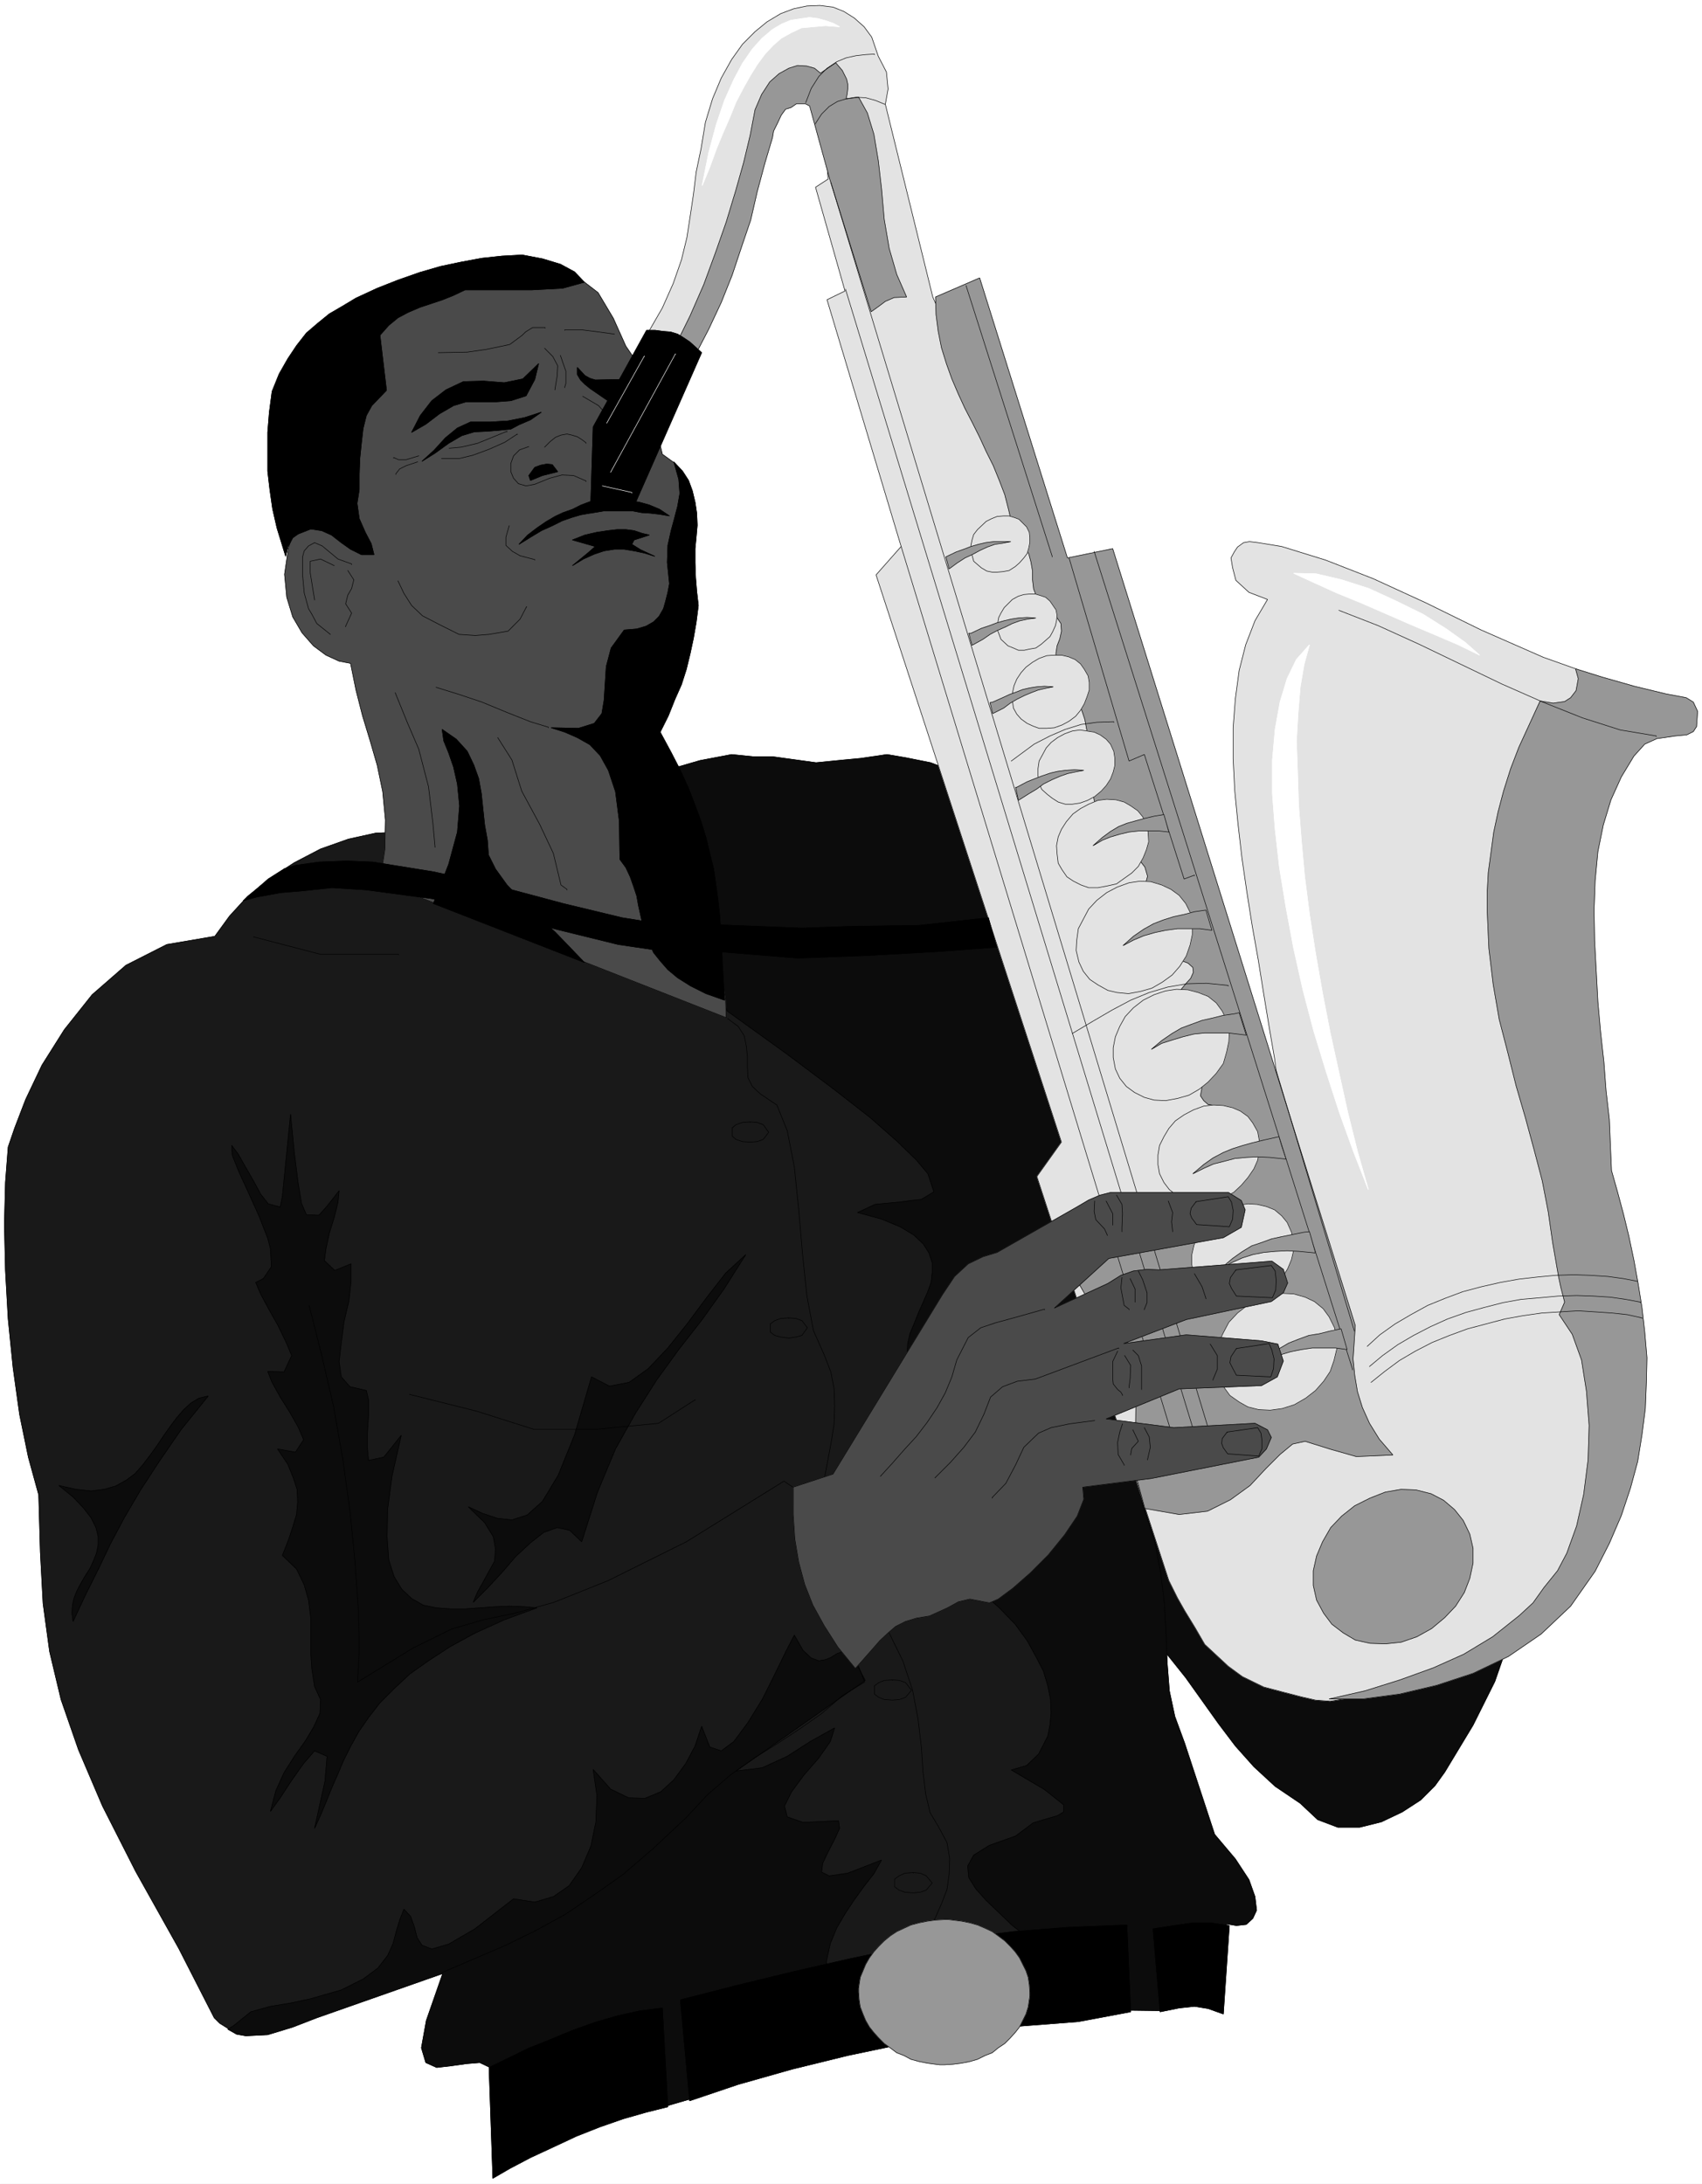 <svg width="3110.37" height="3990.859" viewBox="0 0 2332.777 2993.144" xmlns="http://www.w3.org/2000/svg"><rect x="0" y="0" width="2332.777" height="2993.144" fill="#333333" stroke="none"/><defs><clipPath id="a"><path d="M0 0h2332.777v2992.184H0Zm0 0"/></clipPath></defs><path style="fill:#fff;fill-opacity:1;fill-rule:nonzero;stroke:none" d="M0 2992.184h2332.777V-.961H0Zm0 0" transform="translate(0 .96)"/><g clip-path="url(#a)" transform="translate(0 .96)"><path style="fill:#fff;fill-opacity:1;fill-rule:evenodd;stroke:#fff;stroke-width:.14;stroke-linecap:square;stroke-linejoin:bevel;stroke-miterlimit:10;stroke-opacity:1" d="M0 .5h447.75V575H0Zm0 0" transform="matrix(5.21 0 0 -5.21 0 2994.79)"/></g><path style="fill:#0c0c0c;fill-opacity:1;fill-rule:evenodd;stroke:#0c0c0c;stroke-width:.14;stroke-linecap:square;stroke-linejoin:bevel;stroke-miterlimit:10;stroke-opacity:1" d="m302.18 145.13 5.17-5.74 4.59-5.75 4.3-6.03 4.3-6.03 4.45-5.89 4.87-5.46 5.6-5.17 6.59-4.45 4.59-4.31 5.31-2.01h5.74l5.73 1.43 5.45 2.59 4.88 3.16 3.73 3.73 2.58 3.59 7.46 12.36 5.73 11.49 7.32 21.11 9.89 41.79-123.34 17.24zm0 0" transform="matrix(5.21 0 0 -5.21 0 2995.75)"/><path style="fill:none;stroke:#000;stroke-width:.14;stroke-linecap:square;stroke-linejoin:bevel;stroke-miterlimit:10;stroke-opacity:1" d="m302.18 145.13 5.17-5.74 4.59-5.75 4.3-6.03 4.3-6.03 4.45-5.89 4.87-5.46 5.6-5.17 6.59-4.45 4.59-4.31 5.31-2.01h5.74l5.73 1.43 5.45 2.59 4.88 3.16 3.73 3.73 2.58 3.59 7.46 12.36 5.73 11.49 7.32 21.11 9.89 41.79-123.34 17.24zm0 0" transform="matrix(5.21 0 0 -5.21 0 2995.75)"/><path style="fill:#191919;fill-opacity:1;fill-rule:evenodd;stroke:#191919;stroke-width:.14;stroke-linecap:square;stroke-linejoin:bevel;stroke-miterlimit:10;stroke-opacity:1" d="m105.56 356.12 129.79-27.72 71.71-254.65-62.39-30.74-45.32 17.53-82.46-.87-52.5-20.1-3.58 1.29-3.01 1.87-1.44 1.43-9.32 18.24-11.33 20.25-8.75 17.24-6.31 14.79-4.59 13.22-3.01 12.63-1.72 12.64-.72 13.5-.43 15.08-2.72 9.91-2.3 11.21-1.72 12.35L2.15 228l-.72 12.78-.28 12.07.28 11.06.72 9.33 1.72 5.03 2.87 7.47 4.3 9.05 5.88 9.33 7.32 9.2 8.89 7.75 10.76 5.46 12.62 2.15 3.87 5.32 4.73 5.17 5.88 4.74 6.46 4.16 6.88 3.59 7.31 2.59 7.18 1.58zm0 0" transform="matrix(5.21 0 0 -5.21 0 2995.75)"/><path style="fill:none;stroke:#000;stroke-width:.14;stroke-linecap:square;stroke-linejoin:bevel;stroke-miterlimit:10;stroke-opacity:1" d="m105.56 356.12 129.79-27.72 71.71-254.65-62.39-30.74-45.32 17.53-82.46-.87-52.5-20.1-3.58 1.29-3.01 1.87-1.44 1.43-9.32 18.24-11.33 20.25-8.75 17.24-6.31 14.79-4.59 13.22-3.01 12.63-1.72 12.64-.72 13.5-.43 15.08-2.72 9.91-2.3 11.21-1.72 12.35L2.15 228l-.72 12.78-.28 12.07.28 11.06.72 9.33 1.72 5.03 2.87 7.47 4.3 9.05 5.88 9.33 7.32 9.2 8.89 7.75 10.76 5.46 12.62 2.15 3.87 5.32 4.73 5.17 5.88 4.74 6.46 4.16 6.88 3.59 7.31 2.59 7.18 1.58zm0 0" transform="matrix(5.21 0 0 -5.21 0 2995.75)"/><path style="fill:#0c0c0c;fill-opacity:1;fill-rule:evenodd;stroke:#0c0c0c;stroke-width:.14;stroke-linecap:square;stroke-linejoin:bevel;stroke-miterlimit:10;stroke-opacity:1" d="m54.79 207.75-2.44-.57-2.15-1.3-1.87-1.72-1.86-2.15-1.72-2.3-1.72-2.44-1.73-2.59-1.86-2.58-1.86-2.45-2.01-2.29-2.3-1.73-2.87-1.58-3.01-.86-3.44-.43-4.01.43-4.45 1.01 3.73-3.02 2.72-2.87 2.01-2.59 1.29-2.58.58-2.3v-2.3l-.43-2.15-.87-2.16-.86-1.86-1.29-2.02-1-1.72-1.15-2.15-.72-1.87-.43-1.87-.14-2.01.29-2.3 3.3 7.04 3.3 6.61 3.29 6.89 3.59 6.75 4.3 7.33 4.88 7.47 5.73 8.33zm0 0" transform="matrix(5.21 0 0 -5.21 0 2995.75)"/><path style="fill:none;stroke:#000;stroke-width:.14;stroke-linecap:square;stroke-linejoin:bevel;stroke-miterlimit:10;stroke-opacity:1" d="m54.79 207.75-2.44-.57-2.15-1.3-1.87-1.72-1.86-2.15-1.72-2.3-1.72-2.44-1.73-2.59-1.86-2.58-1.86-2.45-2.01-2.29-2.3-1.73-2.87-1.58-3.01-.86-3.44-.43-4.01.43-4.45 1.01 3.73-3.02 2.72-2.87 2.01-2.59 1.29-2.58.58-2.3v-2.3l-.43-2.15-.87-2.16-.86-1.86-1.29-2.02-1-1.72-1.15-2.15-.72-1.87-.43-1.87-.14-2.01.29-2.3 3.3 7.04 3.3 6.61 3.29 6.89 3.59 6.75 4.3 7.33 4.88 7.47 5.73 8.33zm0 0" transform="matrix(5.21 0 0 -5.21 0 2995.75)"/><path style="fill:#0c0c0c;fill-opacity:1;fill-rule:evenodd;stroke:#0c0c0c;stroke-width:.14;stroke-linecap:square;stroke-linejoin:bevel;stroke-miterlimit:10;stroke-opacity:1" d="m76.44 281.86 1.01-10.34 1-7.9.86-5.17 1.29-3.02 3.3-.14 2.29 2.59 3.02 3.87-.29-3.01-1-4.02-1.3-4.17-.86-4.02-.43-3.16 2.73-2.59 4.3 1.73v-4.6l-.57-5.17-1.29-5.46-.72-5.6-.57-4.88.57-4.02 2.29-2.59 4.31-1 .57-2.44v-4.17l-.29-4.45v-4.31l.29-3.02 4.02.86 4.59 5.75-2.44-10.77-1.15-8.76-.14-7.18.43-6.04 1.43-4.45 2.01-3.3 2.58-2.44 3.01-1.73 3.44-.72 3.73-.28h4.02l3.87.28 4.02.29 3.73.15 3.87-.15 3.3-.29-8.61-3.16-7.6-3.44-6.6-3.59-5.73-3.74-4.88-3.44-4.16-3.88-3.73-3.74-3.01-3.87-2.58-3.74-2.15-3.88-1.87-3.73-1.57-3.73-1.58-3.6-1.44-3.59-1.43-3.44L82.75 94l2.73 12.35.57 6.61-3.3 1.43-2.87-3.3-3.15-4.45-3.01-4.6-2.58-3.59 1.43 5.46 2.15 4.74 2.73 4.31 2.86 4.02 2.16 3.59 1.72 3.73.14 3.6-1.58 3.44-.71 4.6-.29 4.31v9.19l-.58 4.6-1.14 4.02-2.01 4.16-3.73 3.59 1.58 4.02 1.15 3.45 1 3.3.29 3.31-.15 3.3-1 3.02-1.44 3.59-2.72 4.02 4.73-.86 2.15 3.3-1.43 3.3-2.29 4.03-2.44 3.87-2.15 3.88-1.15 2.87 4.3-.14 2.01 4.31-1.44 3.45-2.15 4.45-2.43 4.31-2.16 4.02-1.29 3.01 2.01 1.01 2.15 3.16-.28 4.74-.72 2.73-2.3 5.89-2.72 6.03-2.58 5.6-1.72 4.31-.15 2.58 1.72-2.29 1.87-3.31 2.15-3.73 1.86-3.45 2.01-2.58 3.16-.86.57 2.87zm0 0" transform="matrix(5.21 0 0 -5.21 0 2995.75)"/><path style="fill:none;stroke:#000;stroke-width:.14;stroke-linecap:square;stroke-linejoin:bevel;stroke-miterlimit:10;stroke-opacity:1" d="m76.44 281.86 1.01-10.34 1-7.9.86-5.17 1.29-3.02 3.3-.14 2.29 2.59 3.02 3.87-.29-3.01-1-4.02-1.3-4.17-.86-4.02-.43-3.16 2.73-2.59 4.3 1.73v-4.6l-.57-5.17-1.29-5.46-.72-5.6-.57-4.88.57-4.02 2.29-2.59 4.31-1 .57-2.44v-4.17l-.29-4.45v-4.31l.29-3.02 4.02.86 4.59 5.75-2.44-10.77-1.15-8.76-.14-7.18.43-6.04 1.43-4.45 2.01-3.3 2.58-2.44 3.01-1.73 3.44-.72 3.73-.28h4.02l3.87.28 4.02.29 3.73.15 3.87-.15 3.3-.29-8.61-3.16-7.6-3.44-6.6-3.59-5.73-3.74-4.88-3.44-4.16-3.88-3.73-3.74-3.01-3.87-2.58-3.74-2.15-3.88-1.87-3.73-1.57-3.73-1.58-3.6-1.44-3.59-1.43-3.44L82.75 94l2.73 12.35.57 6.61-3.3 1.43-2.87-3.3-3.15-4.45-3.01-4.6-2.58-3.59 1.43 5.46 2.15 4.74 2.73 4.31 2.86 4.02 2.16 3.59 1.72 3.73.14 3.6-1.58 3.44-.71 4.6-.29 4.31v9.19l-.58 4.6-1.14 4.02-2.01 4.16-3.73 3.59 1.58 4.02 1.15 3.45 1 3.3.29 3.31-.15 3.3-1 3.02-1.44 3.59-2.72 4.02 4.73-.86 2.15 3.3-1.43 3.3-2.29 4.03-2.44 3.87-2.15 3.88-1.15 2.87 4.3-.14 2.01 4.31-1.44 3.45-2.15 4.45-2.43 4.31-2.16 4.02-1.29 3.01 2.01 1.01 2.15 3.16-.28 4.74-.72 2.73-2.3 5.89-2.72 6.03-2.58 5.6-1.72 4.31-.15 2.58 1.72-2.29 1.87-3.31 2.15-3.73 1.86-3.45 2.01-2.58 3.16-.86.57 2.87zm0 0" transform="matrix(5.21 0 0 -5.21 0 2995.75)"/><path style="fill:#0c0c0c;fill-opacity:1;fill-rule:evenodd;stroke:#0c0c0c;stroke-width:.14;stroke-linecap:square;stroke-linejoin:bevel;stroke-miterlimit:10;stroke-opacity:1" d="m123.2 178.6 3.73-1.73 3.87-1.29 3.87-.43 4.02 1.29 4.01 3.59 4.16 6.9 4.3 10.62 4.45 15.23 4.73-2.44 5.16 1 5.02 3.59 5.17 5.46 5.16 6.46 5.02 6.75 5.02 6.47 5.31 4.88-5.74-9.05-5.74-8.04-6.16-7.9-5.74-7.9-5.59-8.76-5.31-9.48-4.73-11.35-4.16-13.07-3.16 3.02-3.3.72-3.58-1.3-3.44-2.72-3.88-3.59-3.58-4.17-3.87-4.17-3.73-3.73 1.14 2.73 1.44 2.58 1.58 2.88 1.43 2.58.29 3.16-.58 3.31-2.29 3.73zm0 0" transform="matrix(5.21 0 0 -5.21 0 2995.75)"/><path style="fill:none;stroke:#000;stroke-width:.14;stroke-linecap:square;stroke-linejoin:bevel;stroke-miterlimit:10;stroke-opacity:1" d="m123.2 178.6 3.73-1.73 3.87-1.29 3.87-.43 4.02 1.29 4.01 3.59 4.16 6.9 4.3 10.62 4.45 15.23 4.73-2.44 5.16 1 5.02 3.59 5.17 5.46 5.16 6.46 5.02 6.75 5.02 6.47 5.31 4.88-5.74-9.05-5.74-8.04-6.16-7.9-5.74-7.9-5.59-8.76-5.31-9.48-4.73-11.35-4.16-13.07-3.16 3.02-3.3.72-3.58-1.3-3.44-2.72-3.88-3.59-3.58-4.17-3.87-4.17-3.73-3.73 1.14 2.73 1.44 2.58 1.58 2.88 1.43 2.58.29 3.16-.58 3.31-2.29 3.73zm0 0" transform="matrix(5.21 0 0 -5.21 0 2995.75)"/><path style="fill:#0c0c0c;fill-opacity:1;fill-rule:evenodd;stroke:#0c0c0c;stroke-width:.14;stroke-linecap:square;stroke-linejoin:bevel;stroke-miterlimit:10;stroke-opacity:1" d="m191.32 309.01-22.09 61.32 9.47 3.02 5.45 1.58 8.32 1.58 5.59-.57h5.16l11.48-1.58 7.17.71 4.59.43 6.88 1.01 5.02-.86 6.46-1.29 4.87-1.87 1.44-5.6 3.72-4.6 3.3-5.46 50.63-121.22-8.32-56.01 3.16-9.48 1.72-8.76 1-8.47.43-7.9.29-7.47.57-7.33 1.44-6.75 2.58-7.03 7.89-23.99 5.45-6.46 3.58-5.46 1.58-4.45.43-3.59-1-2.16-1.73-1.58-2.58-.29-2.58.44-16.49-22.84-10.76.14-29.11 22.26-3.59 3.45-3.3 3.16-2.72 3.02-1.87 3.01-.28 3.02 1.58 2.87 4.15 2.59 6.89 2.44 4.59 3.45 3.3 1 3.01.86 1.72 1.01v1.87l-.86.71-4.16 3.31-8.75 5.17 4.02 1.15 3.15 3.01 2.44 4.74.57 3.02.29 3.01-.14 3.6-.72 3.59-1.15 3.87-2.01 3.88-2.29 4.17-3.15 4.31-4.16 4.3-4.74 4.17-18.93 60.03-.57 2.73.14 2.59.58 2.58 1.14 2.73 1.15 2.88 1.15 2.58 1.14 2.59 1.01 2.72.29 2.73v2.45l-.87 2.58-1.43 2.3-2.58 2.44-3.59 2.15-4.87 2.02-6.31 1.72 4.59 2.15 3.01.29 3.3.29 3.15.43 2.73.29 3.3 2.01-1.58 4.74-3.01 3.59-5.02 4.88-7.17 6.32-9.76 7.61-12.47 9.34zm0 0" transform="matrix(5.21 0 0 -5.21 0 2995.75)"/><path style="fill:none;stroke:#000;stroke-width:.14;stroke-linecap:square;stroke-linejoin:bevel;stroke-miterlimit:10;stroke-opacity:1" d="m191.32 309.01-22.09 61.32 9.47 3.02 5.45 1.58 8.32 1.58 5.59-.57h5.16l11.48-1.58 7.17.71 4.59.43 6.88 1.01 5.02-.86 6.46-1.29 4.87-1.87 1.44-5.6 3.72-4.6 3.3-5.46 50.63-121.22-8.32-56.01 3.16-9.48 1.72-8.76 1-8.47.43-7.9.29-7.47.57-7.33 1.44-6.75 2.58-7.03 7.89-23.99 5.45-6.46 3.58-5.46 1.58-4.45.43-3.59-1-2.16-1.73-1.58-2.58-.29-2.58.44-16.49-22.84-10.76.14-29.11 22.26-3.59 3.45-3.3 3.16-2.72 3.02-1.87 3.01-.28 3.02 1.58 2.87 4.15 2.59 6.89 2.44 4.59 3.45 3.3 1 3.01.86 1.72 1.01v1.87l-.86.71-4.16 3.31-8.75 5.17 4.02 1.15 3.15 3.01 2.44 4.74.57 3.02.29 3.01-.14 3.6-.72 3.59-1.15 3.87-2.01 3.88-2.29 4.17-3.15 4.31-4.16 4.3-4.74 4.17-18.93 60.03-.57 2.73.14 2.59.58 2.58 1.14 2.73 1.15 2.88 1.15 2.58 1.14 2.59 1.01 2.72.29 2.73v2.45l-.87 2.58-1.43 2.3-2.58 2.44-3.59 2.15-4.87 2.02-6.31 1.72 4.59 2.15 3.01.29 3.3.29 3.15.43 2.73.29 3.3 2.01-1.58 4.74-3.01 3.59-5.02 4.88-7.17 6.32-9.76 7.61-12.47 9.34zm0 0" transform="matrix(5.21 0 0 -5.21 0 2995.75)"/><path style="fill:#0c0c0c;fill-opacity:1;fill-rule:evenodd;stroke:#0c0c0c;stroke-width:.14;stroke-linecap:square;stroke-linejoin:bevel;stroke-miterlimit:10;stroke-opacity:1" d="m61.53 42.15 4.44 3.59 5.17 1.44 5.3.86 5.31 1.15 8.03 2.3 5.74 2.87 3.87 2.87 2.58 3.31 1.43 3.16.87 3.3.86 2.87 1.14 2.87 1.72-1.86 1.01-2.73.72-2.88 1.29-2.01 2.58-1 4.44 1.29 6.89 4.02 10.18 7.9 5.59-.86 4.88 1.44 4.16 2.87 3.3 4.74 2.44 5.74 1.29 6.32.28 6.9-1 6.89 4.59-5.17 4.73-2.3 4.3-.14 4.16 1.72 3.45 3.16 3.15 4.31 2.44 4.6 1.72 5.17 2.15-5.46 3.01-1.01 3.3 2.45 3.73 5.02 3.73 6.04 3.3 6.6 2.87 5.89 2.29 4.45 2.3-4.02 2.15-2.01 2-.72 1.73.29 1.43.57 1.58 1.01 1.57.57h1.87l4.02-7.61-34-23.84 6.89.86 6.6 3.02 6.02 3.88 6.45 3.59-1.14-3.59-3.02-4.31-3.87-4.45-3.3-4.46-1.86-3.73.72-2.87 4.16-1.44 9.32.43.28-2.01-1.29-2.87-1.72-3.31-1.43-3.01-.29-2.3 2.01-1.01 4.88.72 8.89 3.45-2.01-3.59-2.58-3.3-2.58-3.59-2.3-3.45-2.29-3.88-1.72-4.16-1.01-4.6v-4.88l-34.99-31.17-7.89-2.3-45.61 10.34-2.72 1.29-3.44-.28-4.16-.58-3.73-.43-2.87 1.29-1.15 3.88 1.29 7.18 4.31 12.36-33.13-11.64-6.31-2.44-6.6-2.01-5.74-.29-2.44.43-2.29 1.3zm0 0" transform="matrix(5.21 0 0 -5.21 0 2995.75)"/><path style="fill:none;stroke:#000;stroke-width:.14;stroke-linecap:square;stroke-linejoin:bevel;stroke-miterlimit:10;stroke-opacity:1" d="m61.53 42.15 4.44 3.59 5.17 1.44 5.3.86 5.31 1.15 8.03 2.3 5.74 2.87 3.87 2.87 2.58 3.31 1.43 3.16.87 3.3.86 2.87 1.14 2.87 1.72-1.86 1.01-2.73.72-2.88 1.29-2.01 2.58-1 4.44 1.29 6.89 4.02 10.18 7.9 5.59-.86 4.88 1.44 4.16 2.87 3.3 4.74 2.44 5.74 1.29 6.32.28 6.9-1 6.89 4.59-5.17 4.73-2.3 4.3-.14 4.16 1.72 3.45 3.16 3.15 4.31 2.44 4.6 1.72 5.17 2.15-5.46 3.01-1.01 3.3 2.45 3.73 5.02 3.73 6.04 3.3 6.6 2.87 5.89 2.29 4.45 2.3-4.02 2.15-2.01 2-.72 1.73.29 1.43.57 1.58 1.01 1.57.57h1.87l4.02-7.61-34-23.84 6.89.86 6.6 3.02 6.02 3.88 6.45 3.59-1.14-3.59-3.02-4.31-3.87-4.45-3.3-4.46-1.86-3.73.72-2.87 4.16-1.44 9.32.43.28-2.01-1.29-2.87-1.72-3.31-1.43-3.01-.29-2.3 2.01-1.01 4.88.72 8.89 3.45-2.01-3.59-2.58-3.3-2.58-3.59-2.3-3.45-2.29-3.88-1.72-4.16-1.01-4.6v-4.88l-34.99-31.17-7.89-2.3-45.61 10.34-2.72 1.29-3.44-.28-4.16-.58-3.73-.43-2.87 1.29-1.15 3.88 1.29 7.18 4.31 12.36-33.13-11.64-6.31-2.44-6.6-2.01-5.74-.29-2.44.43-2.29 1.3zm0 0" transform="matrix(5.21 0 0 -5.21 0 2995.75)"/><path style="fill:#4a4a4a;fill-opacity:1;fill-rule:evenodd;stroke:#4a4a4a;stroke-width:.14;stroke-linecap:square;stroke-linejoin:bevel;stroke-miterlimit:10;stroke-opacity:1" d="m99.96 343.05 1.29 8.47.15 7.76-.72 7.46-1.43 6.9-1.87 6.46-2.01 6.61-1.72 6.75-1.43 7.04-3.01.57-3.45 1.58-3.29 2.44-3.02 3.45-2.43 4.16-1.58 5.17-.58 6.04 1.01 6.89 19.22 59.75 28.25 11.63 27.82.58 6.17-4.74 4.02-6.75 3.29-7.33 4.31-6.32 5.3-22.12 3.16-2.29 2.58-4.89 1-4.88.58-4.88.28-5.61v-5.02l.15-4.89v-4.88l-.15-5.6-.43-5.31-1-4.31-.72-4.31-2-4.02-1.87-3.88-1.72-4.17-1.58-4.3 2.87-5.75 2.87-6.46 2.72-6.32 1.87-5.75 1.72-7.03 1.86-7.19.43-6.75 4.02-25.13.14-4.6zm0 0" transform="matrix(5.21 0 0 -5.21 0 2995.75)"/><path style="fill:none;stroke:#000;stroke-width:.14;stroke-linecap:square;stroke-linejoin:bevel;stroke-miterlimit:10;stroke-opacity:1" d="m99.96 343.05 1.29 8.47.15 7.76-.72 7.46-1.43 6.9-1.87 6.46-2.01 6.61-1.72 6.75-1.43 7.04-3.01.57-3.45 1.58-3.29 2.44-3.02 3.45-2.43 4.16-1.58 5.17-.58 6.04 1.01 6.89 19.22 59.75 28.25 11.63 27.82.58 6.17-4.74 4.02-6.75 3.29-7.33 4.31-6.32 5.3-22.12 3.16-2.29 2.58-4.89 1-4.88.58-4.88.28-5.61v-5.02l.15-4.89v-4.88l-.15-5.6-.43-5.31-1-4.31-.72-4.31-2-4.02-1.87-3.88-1.72-4.17-1.58-4.3 2.87-5.75 2.87-6.46 2.72-6.32 1.87-5.75 1.72-7.03 1.86-7.19.43-6.75 4.02-25.13.14-4.6zm0 0" transform="matrix(5.21 0 0 -5.21 0 2995.75)"/><path style="fill:#000;fill-opacity:1;fill-rule:evenodd;stroke:#000;stroke-width:.14;stroke-linecap:square;stroke-linejoin:bevel;stroke-miterlimit:10;stroke-opacity:1" d="m136.53 431.81 2.3 2.44 2.44 1.86 2.29 1.58 2.44 1.44 2.15 1.01 2.44.86 2.29 1.15 2.3.86 10.47.29 2.58-.43 2.58-.72 2.73-1.15 2.58-1.73-2.58.44-2.44.28-2.3.15-2.29.43h-8.89l-2.44-.58-2.44-.43-2.44-.72-2.44-.86-2.58-1.29-2.87-1.29-2.86-1.73zm0 0" transform="matrix(5.21 0 0 -5.21 0 2995.75)"/><path style="fill:none;stroke:#000;stroke-width:.14;stroke-linecap:square;stroke-linejoin:bevel;stroke-miterlimit:10;stroke-opacity:1" d="m136.53 431.81 2.3 2.44 2.44 1.86 2.29 1.58 2.44 1.44 2.15 1.01 2.44.86 2.29 1.15 2.3.86 10.47.29 2.58-.43 2.58-.72 2.73-1.15 2.58-1.73-2.58.44-2.44.28-2.3.15-2.29.43h-8.89l-2.44-.58-2.44-.43-2.44-.72-2.44-.86-2.58-1.29-2.87-1.29-2.86-1.73zm0 0" transform="matrix(5.21 0 0 -5.21 0 2995.75)"/><path style="fill:#000;fill-opacity:1;fill-rule:evenodd;stroke:#000;stroke-width:.14;stroke-linecap:square;stroke-linejoin:bevel;stroke-miterlimit:10;stroke-opacity:1" d="m129.65 1.94-1 29.15 5.02 2.44 5.3 2.59 5.74 2.3 5.88 2.44 6.02 2.15 6.03 1.73 5.88 1.29 5.73.72 1.44-26-5.74-1.44-6.02-1.72-6.17-2.15-6.17-2.44-6.16-2.88-5.88-2.73-5.45-2.87zm0 0" transform="matrix(5.21 0 0 -5.21 0 2995.75)"/><path style="fill:none;stroke:#000;stroke-width:.14;stroke-linecap:square;stroke-linejoin:bevel;stroke-miterlimit:10;stroke-opacity:1" d="m129.65 1.94-1 29.15 5.02 2.44 5.3 2.59 5.74 2.3 5.88 2.44 6.02 2.15 6.03 1.73 5.88 1.29 5.73.72 1.44-26-5.74-1.44-6.02-1.72-6.17-2.15-6.17-2.44-6.16-2.88-5.88-2.73-5.45-2.87zm0 0" transform="matrix(5.21 0 0 -5.21 0 2995.75)"/><path style="fill:#000;fill-opacity:1;fill-rule:evenodd;stroke:#000;stroke-width:.14;stroke-linecap:square;stroke-linejoin:bevel;stroke-miterlimit:10;stroke-opacity:1" d="m181.42 22.33-2.43 26.57 15.2 3.88 14.77 3.59 14.49 3.3 14.34 3.02 14.34 2.3 14.48 1.86L281.39 68l15.06.58 1-22.84-13.77-2.58-14.91-1.15L253.42 40l-15.35-2.59-15.05-3.16-14.63-3.59-14.2-4.02zm0 0" transform="matrix(5.21 0 0 -5.21 0 2995.75)"/><path style="fill:none;stroke:#000;stroke-width:.14;stroke-linecap:square;stroke-linejoin:bevel;stroke-miterlimit:10;stroke-opacity:1" d="m181.42 22.33-2.43 26.57 15.2 3.88 14.77 3.59 14.49 3.3 14.34 3.02 14.34 2.3 14.48 1.86L281.39 68l15.06.58 1-22.84-13.77-2.58-14.91-1.15L253.42 40l-15.35-2.59-15.05-3.16-14.63-3.59-14.2-4.02zm0 0" transform="matrix(5.21 0 0 -5.21 0 2995.75)"/><path style="fill:#000;fill-opacity:1;fill-rule:evenodd;stroke:#000;stroke-width:.14;stroke-linecap:square;stroke-linejoin:bevel;stroke-miterlimit:10;stroke-opacity:1" d="m303.33 67.57 5.45.86 5.16.72h4.45l5.02-.72-1.58-23.26-4.01 1.43-3.59.58-4.02-.43-5.02-1.01zm0 0" transform="matrix(5.21 0 0 -5.21 0 2995.75)"/><path style="fill:none;stroke:#000;stroke-width:.14;stroke-linecap:square;stroke-linejoin:bevel;stroke-miterlimit:10;stroke-opacity:1" d="m303.33 67.57 5.45.86 5.16.72h4.45l5.02-.72-1.58-23.26-4.01 1.43-3.59.58-4.02-.43-5.02-1.01zM66.69 328.54l17.64-4.6h20.51v-.14" transform="matrix(5.21 0 0 -5.21 0 2995.75)"/><path style="fill:#000;fill-opacity:1;fill-rule:evenodd;stroke:#000;stroke-width:.14;stroke-linecap:square;stroke-linejoin:bevel;stroke-miterlimit:10;stroke-opacity:1" d="M98.39 429.08h-3.3l-2.87 1.43-2.44 1.73-2.58 2.01-2.58 1.15-2.87.43-3.3-1.3-1.43-1-1.3-2.44-.57-2.44-2.29 7.46-1.15 5.03-.72 5.03-.57 4.88v10.2l.43 5.31.72 5.46 1.86 4.6 2.29 4.02 2.3 3.45 2.58 3.3 3.01 2.58 3.01 2.45 3.45 2.01 3.58 2.15 5.6 2.59 5.45 2.15 5.73 2.01 5.45 1.58 5.45 1.15 5.45 1.01 5.31.57 5.3.29 5.31-1.01 4.73-1.43 3.73-2.02 2.58-2.72-5.73-1.58-8.03-.43h-17.64l-3.02-1.44-2.86-1.15-3.02-1.01-3.01-1-3.01-1.29-2.72-1.44-2.44-2.01-2.3-2.59 1.72-14.5-3.87-4.02-1.43-2.59-.86-3.45-.43-3.73-.43-4.16-.15-4.17v-4.02l-.57-3.59.57-4.02 1.58-3.59 1.58-3.02zm0 0" transform="matrix(5.21 0 0 -5.21 0 2995.75)"/><path style="fill:none;stroke:#000;stroke-width:.14;stroke-linecap:square;stroke-linejoin:bevel;stroke-miterlimit:10;stroke-opacity:1" d="M98.39 429.08h-3.3l-2.87 1.43-2.44 1.73-2.58 2.01-2.58 1.15-2.87.43-3.3-1.3-1.43-1-1.3-2.44-.57-2.44-2.29 7.46-1.15 5.03-.72 5.03-.57 4.88v10.2l.43 5.31.72 5.46 1.86 4.6 2.29 4.02 2.3 3.45 2.58 3.3 3.01 2.58 3.01 2.45 3.45 2.01 3.58 2.15 5.6 2.59 5.45 2.15 5.73 2.01 5.45 1.58 5.45 1.15 5.45 1.01 5.31.57 5.3.29 5.31-1.01 4.73-1.43 3.73-2.02 2.58-2.72-5.73-1.58-8.03-.43h-17.64l-3.02-1.44-2.86-1.15-3.02-1.01-3.01-1-3.01-1.29-2.72-1.44-2.44-2.01-2.3-2.59 1.72-14.5-3.87-4.02-1.43-2.59-.86-3.45-.43-3.73-.43-4.16-.15-4.17v-4.02l-.57-3.59.57-4.02 1.58-3.59 1.58-3.02zm0 0" transform="matrix(5.21 0 0 -5.21 0 2995.75)"/><path style="fill:#000;fill-opacity:1;fill-rule:evenodd;stroke:#000;stroke-width:.14;stroke-linecap:square;stroke-linejoin:bevel;stroke-miterlimit:10;stroke-opacity:1" d="m177.27 453.49 2.29-2.44 1.58-2.44 1-2.73.72-3.01.43-2.88.14-3.16-.28-3.16-.29-3.01v-3.74l.14-3.88.29-3.59.43-3.73-.57-4.45-.72-4.17-.86-4.02-1.01-4.16-1.29-4.03-1.72-3.87-1.72-4.31-2.15-4.31 2.87-5.32 2.44-4.73 2.15-4.74 1.72-4.46 1.58-4.31 1.29-4.16 1-4.17 1-4.02.58-4.02.57-4.16.43-3.88.29-4.17.29-4.45.14-4.31.29-4.74.28-4.88-4.87 1.72-4.02 2.01-3.44 2.16-2.58 2.15-2.01 2.3-1.72 2.15-1.15 2.45-1 2.29-.72 2.59-.57 2.58-.58 2.59-.43 2.44-.86 2.59-.86 2.44-1.15 2.44-1.57 2.15-.15 10.06-1 7.75-1.87 5.61-2.15 3.87-2.72 2.88-3.3 1.86-3.3 1.44-3.58 1.15 7.17-.15 4.16 1.3 2 2.58.58 3.45.28 4.31.29 4.59 1.29 4.89 3.44 4.74 3.3.28 2.44.72 2.01 1.15 1.43 1.44 1.15 2.01.57 2.01.58 2.3.43 2.29-.58 5.61.15 4.45.86 3.88.86 3.16.86 3.3.57 3.3-.28 3.74zm0 0" transform="matrix(5.21 0 0 -5.21 0 2995.75)"/><path style="fill:none;stroke:#000;stroke-width:.14;stroke-linecap:square;stroke-linejoin:bevel;stroke-miterlimit:10;stroke-opacity:1" d="m177.27 453.49 2.29-2.44 1.58-2.44 1-2.73.72-3.01.43-2.88.14-3.16-.28-3.16-.29-3.01v-3.74l.14-3.88.29-3.59.43-3.73-.57-4.45-.72-4.17-.86-4.02-1.01-4.16-1.29-4.03-1.72-3.87-1.72-4.31-2.15-4.31 2.87-5.32 2.44-4.73 2.15-4.74 1.72-4.46 1.58-4.31 1.29-4.16 1-4.17 1-4.02.58-4.02.57-4.16.43-3.88.29-4.17.29-4.45.14-4.31.29-4.74.28-4.88-4.87 1.72-4.02 2.01-3.44 2.16-2.58 2.15-2.01 2.3-1.72 2.15-1.15 2.45-1 2.29-.72 2.59-.57 2.58-.58 2.59-.43 2.44-.86 2.59-.86 2.44-1.15 2.44-1.57 2.15-.15 10.06-1 7.75-1.87 5.61-2.15 3.87-2.72 2.88-3.3 1.86-3.3 1.44-3.58 1.15 7.17-.15 4.16 1.3 2 2.58.58 3.45.28 4.31.29 4.59 1.29 4.89 3.44 4.74 3.3.28 2.44.72 2.01 1.15 1.43 1.44 1.15 2.01.57 2.01.58 2.3.43 2.29-.58 5.61.15 4.45.86 3.88.86 3.16.86 3.3.57 3.3-.28 3.74zm0 0" transform="matrix(5.21 0 0 -5.21 0 2995.75)"/><path style="fill:#000;fill-opacity:1;fill-rule:evenodd;stroke:#000;stroke-width:.14;stroke-linecap:square;stroke-linejoin:bevel;stroke-miterlimit:10;stroke-opacity:1" d="m114.02 337.3 4.01 10.34 2.3 8.48.57 6.89-.57 5.74-1.01 4.46-1.29 3.73-1.29 3.16-.43 3.02 3.73-2.59 2.87-3.16 1.72-3.59 1.29-3.59.72-4.02.43-4.17.43-4.02.72-4.02.28-3.88 1.87-3.73 3.01-4.17 3.87-4.02 4.16-4.16 4.59-4.17 4.02-4.16 3.72-3.88zm0 0" transform="matrix(5.21 0 0 -5.21 0 2995.75)"/><path style="fill:none;stroke:#000;stroke-width:.14;stroke-linecap:square;stroke-linejoin:bevel;stroke-miterlimit:10;stroke-opacity:1" d="m114.02 337.3 4.01 10.34 2.3 8.48.57 6.89-.57 5.74-1.01 4.46-1.29 3.73-1.29 3.16-.43 3.02 3.73-2.59 2.87-3.16 1.72-3.59 1.29-3.59.72-4.02.43-4.17.43-4.02.72-4.02.28-3.88 1.87-3.73 3.01-4.17 3.87-4.02 4.16-4.16 4.59-4.17 4.02-4.16 3.72-3.88zm0 0" transform="matrix(5.21 0 0 -5.21 0 2995.75)"/><path style="fill:#000;fill-opacity:1;fill-rule:evenodd;stroke:#000;stroke-width:.14;stroke-linecap:square;stroke-linejoin:bevel;stroke-miterlimit:10;stroke-opacity:1" d="m108.28 461.25 2.3 4.45 3.01 3.88 3.73 2.87 4.59 2.16 5.3.14 5.45-.43 4.88 1 4.16 4.03-1.01-4.17-2.29-4.31-4.02-1.29-3.87-.29h-7.89l-3.3-1-3.72-2.16-3.59-2.73zm0 0" transform="matrix(5.21 0 0 -5.21 0 2995.75)"/><path style="fill:none;stroke:#000;stroke-width:.14;stroke-linecap:square;stroke-linejoin:bevel;stroke-miterlimit:10;stroke-opacity:1" d="m108.28 461.25 2.3 4.45 3.01 3.88 3.73 2.87 4.59 2.16 5.3.14 5.45-.43 4.88 1 4.16 4.03-1.01-4.17-2.29-4.31-4.02-1.29-3.87-.29h-7.89l-3.3-1-3.72-2.16-3.59-2.73zm0 0" transform="matrix(5.21 0 0 -5.21 0 2995.75)"/><path style="fill:#000;fill-opacity:1;fill-rule:evenodd;stroke:#000;stroke-width:.14;stroke-linecap:square;stroke-linejoin:bevel;stroke-miterlimit:10;stroke-opacity:1" d="m151.88 478.34 2.01-2.15 1.29-.72 1.43-.43 6.31.14-2.58-5.89-5.02 3.45-1.43 1.15-1.15 1.15-.86 1.43zm0 0" transform="matrix(5.21 0 0 -5.21 0 2995.75)"/><path style="fill:none;stroke:#000;stroke-width:.14;stroke-linecap:square;stroke-linejoin:bevel;stroke-miterlimit:10;stroke-opacity:1" d="m151.88 478.34 2.01-2.15 1.29-.72 1.43-.43 6.31.14-2.58-5.89-5.02 3.45-1.43 1.15-1.15 1.15-.86 1.43zm0 0" transform="matrix(5.21 0 0 -5.21 0 2995.75)"/><path style="fill:#000;fill-opacity:1;fill-rule:evenodd;stroke:#000;stroke-width:.14;stroke-linecap:square;stroke-linejoin:bevel;stroke-miterlimit:10;stroke-opacity:1" d="m150.59 432.95 3.3 1.3 3.15.72 2.87.43 2.44.28h2.29l2.16-.28 2.15-.72 1.86-.43-4.01-1.3-.58-1.14 2.3-1.44 3.73-1.72-2.73.86-2.72.57-2.59.43h-2.58l-2.72-.43-2.58-.86-2.87-1.29-2.87-1.73 3.87 3.16 2.15 1.87zm0 0" transform="matrix(5.21 0 0 -5.21 0 2995.75)"/><path style="fill:none;stroke:#000;stroke-width:.14;stroke-linecap:square;stroke-linejoin:bevel;stroke-miterlimit:10;stroke-opacity:1" d="m150.59 432.95 3.3 1.3 3.15.72 2.87.43 2.44.28h2.29l2.16-.28 2.15-.72 1.86-.43-4.01-1.3-.58-1.14 2.3-1.44 3.73-1.72-2.73.86-2.72.57-2.59.43h-2.58l-2.72-.43-2.58-.86-2.87-1.29-2.87-1.73 3.87 3.16 2.15 1.87zm0 0" transform="matrix(5.21 0 0 -5.21 0 2995.75)"/><path style="fill:#000;fill-opacity:1;fill-rule:evenodd;stroke:#000;stroke-width:.14;stroke-linecap:square;stroke-linejoin:bevel;stroke-miterlimit:10;stroke-opacity:1" d="m139.55 448.61-.43 1.29 1.57 2.16 1.58.57 1.58.29 1.43-.14 1.44-1.87-4.02-1.01zm0 0" transform="matrix(5.21 0 0 -5.21 0 2995.75)"/><path style="fill:none;stroke:#000;stroke-width:.14;stroke-linecap:square;stroke-linejoin:bevel;stroke-miterlimit:10;stroke-opacity:1" d="m139.55 448.61-.43 1.29 1.57 2.16 1.58.57 1.58.29 1.43-.14 1.44-1.87-4.02-1.01zm3.73 34.76 2.15-2.16 1.29-2.44-.15-2.73-.57-3.44v-.15m1.43 9.05.58-1.72.86-2.44v-3.16l-.29-1.01v-.14m-33.27 9.19 7.6.14 5.02.72 6.17 1.29 3.29 2.44.87.87 1.86 1.15h3.3v-.15m18.21-1.58-4.16.58-4.59.57h-4.3v-.14" transform="matrix(5.21 0 0 -5.21 0 2995.75)"/><path style="fill:#000;fill-opacity:1;fill-rule:evenodd;stroke:#000;stroke-width:.14;stroke-linecap:square;stroke-linejoin:bevel;stroke-miterlimit:10;stroke-opacity:1" d="m111.01 453.64 3.15 2.87 3.01 3.3 3.16 2.59 3.44 1.58h5.16l4.74.29 4.3.86 4.44 1.43-2.86-2.01-3.02-1.29-2.15-1.15-2.87-.29-3.44-.28-3.3-.15-3.29-1-3.45-2.01-3.58-2.59zm0 0" transform="matrix(5.21 0 0 -5.21 0 2995.75)"/><path style="fill:none;stroke:#000;stroke-width:.14;stroke-linecap:square;stroke-linejoin:bevel;stroke-miterlimit:10;stroke-opacity:1" d="m111.01 453.64 3.15 2.87 3.01 3.3 3.16 2.59 3.44 1.58h5.16l4.74.29 4.3.86 4.44 1.43-2.86-2.01-3.02-1.29-2.15-1.15-2.87-.29-3.44-.28-3.3-.15-3.29-1-3.45-2.01-3.58-2.59zm28.11 3.87-2.44-.86-1.58-1.58-.72-2.01v-2.15l.72-1.73 1.29-1.43 2.01-.58 2.29.43 3.88 1.58 3.29.87 3.02-.15 3.29-1.43v-.15m-10.89 9.05 1.43 1.44 1.43 1.15 1.44.57 1.58.29 1.29-.29 1.43-.43 1.15-.72 1.14-.86v-.14m-20.22-21.69-.86-3.02v-2.15l1.72-1.58 2.01-1.15 3.87-1.01v-.14m-24.52 26.72h4.59l3.58.86 4.31 1.58 4.16 1.86 3.29 2.16v-.15" transform="matrix(5.21 0 0 -5.21 0 2995.75)"/><path style="fill:none;stroke:#000;stroke-width:.14;stroke-linecap:square;stroke-linejoin:bevel;stroke-miterlimit:10;stroke-opacity:1" d="m118.18 457.08 3.15.29 4.3 1.01 7.75 3.16v-.15m-23.23-6.32-3.3-1h-2.01l-1.29.57v-.14m6.31-1.01-3.01-1-1.72-.86-1.01-1.3v-.14m.58-28.01 1.57-3.3 2.01-3.16 2.87-2.73 4.73-2.44 4.88-2.44 4.3-.29 3.59.29 5.02.86 3.15 3.16 1.72 3.3v-.14m14.77 55.44 4.16-2.44 1.01-1.15v-.15m-71.57-58.88-3.58 2.87-1.29 2.44-.87 1.44-1.14 4.16-.43 4.74v4.74l.43 1.58 1.14 1.3 1.58.86 2.01-.86 4.16-3.45 3.58-1.29v-.15" transform="matrix(5.21 0 0 -5.21 0 2995.75)"/><path style="fill:none;stroke:#000;stroke-width:.14;stroke-linecap:square;stroke-linejoin:bevel;stroke-miterlimit:10;stroke-opacity:1" d="m91.5 424.91 1.58-2.44-.58-2.3-1-1.72-.57-2.3 1.57-2.44-1.57-3.45v-.14m-3.01 16.08-3.59 1.73-2.72-.58v-3.01l.57-3.59.57-3.45v-.14m31.98-22.98 5.6-1.73 6.45-2.15 6.6-2.73 6.17-2.44 4.73-1.44v-.14m-13.34-2.59 3.73-5.89 2.58-8.18 4.73-8.76 3.59-7.62 2.01-8.33 1.58-1.15v-.14m-45.18 51.85 3.15-7.76 3.02-7.03 2.58-9.91 1.14-9.48.58-6.32v-.15" transform="matrix(5.21 0 0 -5.21 0 2995.75)"/><path style="fill:#e3e3e3;fill-opacity:1;fill-rule:evenodd;stroke:#e3e3e3;stroke-width:.14;stroke-linecap:square;stroke-linejoin:bevel;stroke-miterlimit:10;stroke-opacity:1" d="m169.95 486.53 4.3 7.47 2.87 6.46 2.15 6.17 1.44 5.89.86 5.6.86 5.75.72 5.89 1.29 6.17 1.14 6.9 1.87 6.17 2.29 5.46 2.73 4.88 2.87 4.03 3.29 3.3 3.16 2.59 3.59 2.15 3.44 1.29 3.44.72 3.44.14 3.44-.43 2.87-1.15 2.73-1.72 2.58-2.3 2.01-2.73 1.72-5.02 2.15-4.17.43-4.45-.72-4.02 12.48-50.7 91.21-210.13-1.29 9.77-1.43 8.33-1.44 8.76-1.43 8.91-1.58 8.9-1.43 9.05-1.29 8.91-1.01 8.76-.86 8.76-.43 8.47v8.19l.58 7.61 1 7.47 1.72 6.75 2.44 6.32 3.3 5.6-4.88 1.87-1.72 1.58-1.72 1.58-.86 3.3-.43 2.59.86 1.58.86 1.29 1.58 1.15 1.58.28 2.29-.28 6.17-1.01 11.61-3.59 12.48-4.88 13.77-6.32 14.63-7.18 16.35-7.18 8.89-3.16 8.46-7.19-8.89-19.96 6.17-163.73-1.29-40.93-21.23-23.85-23.52-10.77-15.63-3.59-9.04-1.44-3.87.29-3.73.86-5.02 1.3-4.88 1.29-5.59 2.73-3.73 2.73-6.17 5.74-2.58 4.45-2.72 4.46-1.87 3.3-2.29 4.6-34.71 106.28 6.46 9.05-48.77 149.22 6.6 7.47-19.5 64.92 4.73 2.3-7.75 27.29 3.3 2.15-1.72 20.97-11.62.14-22.94-64.05Zm0 0" transform="matrix(5.21 0 0 -5.21 0 2995.75)"/><path style="fill:none;stroke:#000;stroke-width:.14;stroke-linecap:square;stroke-linejoin:bevel;stroke-miterlimit:10;stroke-opacity:1" d="m169.95 486.53 4.3 7.47 2.87 6.46 2.15 6.17 1.44 5.89.86 5.6.86 5.75.72 5.89 1.29 6.17 1.14 6.9 1.87 6.17 2.29 5.46 2.73 4.88 2.87 4.03 3.29 3.3 3.16 2.59 3.59 2.15 3.44 1.29 3.44.72 3.44.14 3.44-.43 2.87-1.15 2.73-1.72 2.58-2.3 2.01-2.73 1.72-5.02 2.15-4.17.43-4.45-.72-4.02 12.48-50.7 91.21-210.13-1.29 9.77-1.43 8.33-1.44 8.76-1.43 8.91-1.58 8.9-1.43 9.05-1.29 8.91-1.01 8.76-.86 8.76-.43 8.47v8.19l.58 7.61 1 7.47 1.72 6.75 2.44 6.32 3.3 5.6-4.88 1.87-1.72 1.58-1.72 1.58-.86 3.3-.43 2.59.86 1.58.86 1.29 1.58 1.15 1.58.28 2.29-.28 6.17-1.01 11.61-3.59 12.48-4.88 13.77-6.32 14.63-7.18 16.35-7.18 8.89-3.16 8.46-7.19-8.89-19.96 6.17-163.73-1.29-40.93-21.23-23.85-23.52-10.77-15.63-3.59-9.04-1.44-3.87.29-3.73.86-5.02 1.3-4.88 1.29-5.59 2.73-3.73 2.73-6.17 5.74-2.58 4.45-2.72 4.46-1.87 3.3-2.29 4.6-34.71 106.28 6.46 9.05-48.77 149.22 6.6 7.47-19.5 64.92 4.73 2.3-7.75 27.29 3.3 2.15-1.72 20.97-11.62.14-22.94-64.05Zm0 0" transform="matrix(5.21 0 0 -5.21 0 2995.75)"/><path style="fill:#979797;fill-opacity:1;fill-rule:evenodd;stroke:#979797;stroke-width:.14;stroke-linecap:square;stroke-linejoin:bevel;stroke-miterlimit:10;stroke-opacity:1" d="m177.55 483.8 4.02 8.18 3.58 8.19 3.01 8.19 2.87 8.18 2.44 8.05 2.15 7.61 1.72 7.18 1.29 6.75 1.73 4.02 2.15 3.31 2.43 2.15 2.59 1.44 2.29.72 2.44-.15 2.01-.57 1.57-1.3 4.02 2.73 1.72-2.01 1.15-2.3.29-1.29v-1.29l-.15-1.29-.28-1.3 3.29.43 2.3-4.16 1.72-5.6 1.15-6.9.86-7.46.71-8.05 1.3-7.61 2-6.89 2.58-5.89-3.29-.15-2.3-1-1.72-1.29-2.01-1.44-10.9 34.9-5.02 18.24-.28 1.01-1.15.57h-2.3l-1.43-1-1.43-.43-1.15-1.58-1.01-2.16-1-2.01-.29-1.72-2-6.75-2.01-7.47-1.72-7.47-2.44-7.18-2.44-7.33-2.87-7.18-3.3-7.04-3.58-6.89zm0 0" transform="matrix(5.21 0 0 -5.21 0 2995.75)"/><path style="fill:none;stroke:#000;stroke-width:.14;stroke-linecap:square;stroke-linejoin:bevel;stroke-miterlimit:10;stroke-opacity:1" d="m177.55 483.8 4.02 8.18 3.58 8.19 3.01 8.19 2.87 8.18 2.44 8.05 2.15 7.61 1.72 7.18 1.29 6.75 1.73 4.02 2.15 3.31 2.43 2.15 2.59 1.44 2.29.72 2.44-.15 2.01-.57 1.57-1.3 4.02 2.73 1.72-2.01 1.15-2.3.29-1.29v-1.29l-.15-1.29-.28-1.3 3.29.43 2.3-4.16 1.72-5.6 1.15-6.9.86-7.46.71-8.05 1.3-7.61 2-6.89 2.58-5.89-3.29-.15-2.3-1-1.72-1.29-2.01-1.44-10.9 34.9-5.02 18.24-.28 1.01-1.15.57h-2.3l-1.43-1-1.43-.43-1.15-1.58-1.01-2.16-1-2.01-.29-1.72-2-6.75-2.01-7.47-1.72-7.47-2.44-7.18-2.44-7.33-2.87-7.18-3.3-7.04-3.58-6.89zm0 0" transform="matrix(5.21 0 0 -5.21 0 2995.75)"/><path style="fill:#979797;fill-opacity:1;fill-rule:evenodd;stroke:#979797;stroke-width:.14;stroke-linecap:square;stroke-linejoin:bevel;stroke-miterlimit:10;stroke-opacity:1" d="m246.11 496.87 11.61 5.02 23.09-73.67 11.91 2.44 63.82-204.38-.29-4.45-.29-4.31.43-4.31.72-4.31 1.29-4.17 1.87-4.16 2.58-4.17 3.58-4.16-9.6-.43-6.6 1.87-6.89 2.15-3.29-.72-3.3-2.73-3.73-3.73-4.16-4.45-5.16-3.74-6.03-3.01-7.46-.87-9.03 1.58-2.58 9.48.28 23.56-15.49 26.86 33.42 24.56 5.59 19.1-.28 1.29-1.01.57-1.57.58-1.72.29-1.15 1-.86 1.29.43 2.3 1.58 3.45-8.75 19.1.43 1.58 1.14 1.44 1.3 1.58 1.29 1.43.71 1.58-.14 1.3-1.29 1.15-2.73 1-8.89 18.24 1.01 3.59-.72 2.44-1.58 2.01-1 2.02L288.27 362l-1.58 9.48-.43 9.48-.86 4.74-1.57 4.74-4.74 9.77-1.29 1.58v1.43l.29 1.87.72 1.87.43 2.01-.15 2.01-1.43 2.15-2.73 2.3-2 2.16-1.01 2.44-.29 2.44v2.3l-.43 2.44-.57 2.15-1.43 2.16-2.44 1.72-.58 4.02-.86 3.74-1 3.88-1.43 3.73-1.58 3.88-1.87 3.73-1.72 3.74-1.86 3.73-2.01 3.88-1.72 3.73-1.72 4.02-1.44 4.03-1.29 4.16-.86 4.31-.57 4.45zm0 0" transform="matrix(5.21 0 0 -5.21 0 2995.75)"/><path style="fill:none;stroke:#000;stroke-width:.14;stroke-linecap:square;stroke-linejoin:bevel;stroke-miterlimit:10;stroke-opacity:1" d="m246.11 496.87 11.61 5.02 23.09-73.67 11.91 2.44 63.82-204.38-.29-4.45-.29-4.31.43-4.31.72-4.31 1.29-4.17 1.87-4.16 2.58-4.17 3.58-4.16-9.6-.43-6.6 1.87-6.89 2.15-3.29-.72-3.3-2.73-3.73-3.73-4.16-4.45-5.16-3.74-6.03-3.01-7.46-.87-9.03 1.58-2.58 9.48.28 23.56-15.49 26.86 33.42 24.56 5.59 19.1-.28 1.29-1.01.57-1.57.58-1.72.29-1.15 1-.86 1.29.43 2.3 1.58 3.45-8.75 19.1.43 1.58 1.14 1.44 1.3 1.58 1.29 1.43.71 1.58-.14 1.3-1.29 1.15-2.73 1-8.89 18.24 1.01 3.59-.72 2.44-1.58 2.01-1 2.02L288.27 362l-1.58 9.48-.43 9.48-.86 4.74-1.57 4.74-4.74 9.77-1.29 1.58v1.43l.29 1.87.72 1.87.43 2.01-.15 2.01-1.43 2.15-2.73 2.3-2 2.16-1.01 2.44-.29 2.44v2.3l-.43 2.44-.57 2.15-1.43 2.16-2.44 1.72-.58 4.02-.86 3.74-1 3.88-1.43 3.73-1.58 3.88-1.87 3.73-1.72 3.74-1.86 3.73-2.01 3.88-1.72 3.73-1.72 4.02-1.44 4.03-1.29 4.16-.86 4.31-.57 4.45zm0 0" transform="matrix(5.21 0 0 -5.21 0 2995.75)"/><path style="fill:#979797;fill-opacity:1;fill-rule:evenodd;stroke:#979797;stroke-width:.14;stroke-linecap:square;stroke-linejoin:bevel;stroke-miterlimit:10;stroke-opacity:1" d="m405.16 390.59 3.44-.58 3.01.43 1.58 1.01 1.43 1.86.58 3.16-.72 2.59 6.88-2.15 8.61-2.45 8.32-2.01 5.3-1 1.87-1.15 1.14-2.44-.28-4.02-.86-1.3-1.72-.86-3.02-.29-4.87-.71-3.16-1.44-2.86-3.16-3.3-5.46-2.73-6.03-2.01-6.61-1.43-7.03-.72-7.62-.28-7.75.14-8.05.43-8.04.43-8.04.72-8.04.86-7.76.57-7.61.86-7.47.29-7.04.28-6.46 1.58-5.6 1.58-5.89 1.43-5.89 1.3-6.18 1.14-6.32 1.01-6.32.71-6.31.58-6.76-.15-6.46-.28-6.89-.86-6.75-1.15-7.18-1.87-6.9-2.43-7.32-3.16-7.33-3.73-7.32-6.45-9.19-7.75-7.33-8.6-5.89-9.32-4.45-9.61-3.16-9.75-2.3-9.76-1.29h-8.75l9.47 2.15 9.18 2.88 8.75 3.16 8.03 3.59 7.6 4.59 7.03 5.6 3.58 3.31 2.87 4.02 3.59 4.45 2.43 4.6 2.59 7.18 1.86 8.33 1.15 9.05.28 9.05-.71 9.04-1.29 8.19-2.44 6.75-3.44 5.17 1.43 3.3-1 3.88-.58 2.73-1.57 9.05-1.15 8.04-1.58 8.19-2.15 8.19-2.3 8.47-2.43 8.33-2.15 8.62-2.3 8.9-1.58 9.19-1.14 9.48-.43 9.77v5.17l.28 5.03.72 5.31.72 5.32 1.14 5.31 1.44 5.46 1.86 5.89 2.15 5.6zm0 0" transform="matrix(5.21 0 0 -5.21 0 2995.75)"/><path style="fill:none;stroke:#000;stroke-width:.14;stroke-linecap:square;stroke-linejoin:bevel;stroke-miterlimit:10;stroke-opacity:1" d="m405.16 390.59 3.44-.58 3.01.43 1.58 1.01 1.43 1.86.58 3.16-.72 2.59 6.88-2.15 8.61-2.45 8.32-2.01 5.3-1 1.87-1.15 1.14-2.44-.28-4.02-.86-1.3-1.72-.86-3.02-.29-4.87-.71-3.16-1.44-2.86-3.16-3.3-5.46-2.73-6.03-2.01-6.61-1.43-7.03-.72-7.62-.28-7.75.14-8.05.43-8.04.43-8.04.72-8.04.86-7.76.57-7.61.86-7.47.29-7.04.28-6.46 1.58-5.6 1.58-5.89 1.43-5.89 1.3-6.18 1.14-6.32 1.01-6.32.71-6.31.58-6.76-.15-6.46-.28-6.89-.86-6.75-1.15-7.18-1.87-6.9-2.43-7.32-3.16-7.33-3.73-7.32-6.45-9.19-7.75-7.33-8.6-5.89-9.32-4.45-9.61-3.16-9.75-2.3-9.76-1.29h-8.75l9.47 2.15 9.18 2.88 8.75 3.16 8.03 3.59 7.6 4.59 7.03 5.6 3.58 3.31 2.87 4.02 3.59 4.45 2.43 4.6 2.59 7.18 1.86 8.33 1.15 9.05.28 9.05-.71 9.04-1.29 8.19-2.44 6.75-3.44 5.17 1.43 3.3-1 3.88-.58 2.73-1.57 9.05-1.15 8.04-1.58 8.19-2.15 8.19-2.3 8.47-2.43 8.33-2.15 8.62-2.3 8.9-1.58 9.19-1.14 9.48-.43 9.77v5.17l.28 5.03.72 5.31.72 5.32 1.14 5.31 1.44 5.46 1.86 5.89 2.15 5.6zm0 0" transform="matrix(5.21 0 0 -5.21 0 2995.75)"/><path style="fill:#979797;fill-opacity:1;fill-rule:evenodd;stroke:#979797;stroke-width:.14;stroke-linecap:square;stroke-linejoin:bevel;stroke-miterlimit:10;stroke-opacity:1" d="m360.41 180.89 4.02 1.58 4.16.72 3.87-.14 4.01-1.01 3.3-1.72 2.87-2.44 2.3-2.88 1.72-3.59.86-3.73v-3.88l-.86-4.02-1.44-3.73-2.29-3.59-2.87-3.02-3.44-2.87-3.88-2.16-4.15-1.43-4.16-.43-4.02.14-3.87.86-3.16 1.87-3.01 2.3-2.15 2.87-1.86 3.45-.87 3.87v3.88l.87 3.88 1.57 3.73 2.15 3.74 2.87 3.01 3.44 2.73zm0 0" transform="matrix(5.21 0 0 -5.21 0 2995.75)"/><path style="fill:none;stroke:#000;stroke-width:.14;stroke-linecap:square;stroke-linejoin:bevel;stroke-miterlimit:10;stroke-opacity:1" d="m360.41 180.89 4.02 1.58 4.16.72 3.87-.14 4.01-1.01 3.3-1.72 2.87-2.44 2.3-2.88 1.72-3.59.86-3.73v-3.88l-.86-4.02-1.44-3.73-2.29-3.59-2.87-3.02-3.44-2.87-3.88-2.16-4.15-1.43-4.16-.43-4.02.14-3.87.86-3.16 1.87-3.01 2.3-2.15 2.87-1.86 3.45-.87 3.87v3.88l.87 3.88 1.57 3.73 2.15 3.74 2.87 3.01 3.44 2.73zm-8.17 233.54 10.32-4.02 10.76-4.89 10.75-5.17 11.05-5.31 10.75-4.74 10.47-4.17 9.9-3.16 9.47-1.58v-.14m-76.02-160.43 3.3 3.02 4.02 2.87 4.16 2.44 4.44 2.44 4.59 1.87 4.59 1.72 4.88 1.3 5.02 1.14 4.87.87 5.02.57 4.59.43 4.88.15 4.44-.15 4.45-.29 4.16-.57 3.73-.72v-.14" transform="matrix(5.21 0 0 -5.21 0 2995.75)"/><path style="fill:none;stroke:#000;stroke-width:.14;stroke-linecap:square;stroke-linejoin:bevel;stroke-miterlimit:10;stroke-opacity:1" d="m360.27 215.51 3.44 2.87 4.01 2.87 4.16 2.44 4.45 2.3 4.45 2.01 4.87 1.73 4.73 1.29 5.02 1.29 4.74.86 5.02.43 4.73.43 4.88.15 4.44-.15 4.45-.28 4.01-.58 3.88-.72v-.14" transform="matrix(5.21 0 0 -5.21 0 2995.75)"/><path style="fill:none;stroke:#000;stroke-width:.14;stroke-linecap:square;stroke-linejoin:bevel;stroke-miterlimit:10;stroke-opacity:1" d="m360.7 211.34 3.58 2.87 3.88 2.88 4.15 2.44 4.45 2.3 4.59 1.86 4.73 1.73 4.88 1.29 4.87 1.29 4.74.86 5.02.72 4.73.29 4.88.29 4.59-.29 4.3-.29 4.01-.43 3.88-.86v-.14M237.07 431.23l72-236.12v-.14m-90.5 332.06 101.11-333.79v-.14m-97.24 305.78 93.22-305.64v-.14m-61.52 306.78 22.66-71.23v-.15m11.04 1.44 67.98-215.15v-.15m-74.58 213.58 15.78-53.43 4.02 1.72 10.46-32.75 2.73 1.01v-.14m-48.19 30.16 6.02 4.45 4.16 2.15 4.02 1.73 4.16 1.29 4.16.57 4.44.15v-.15" transform="matrix(5.21 0 0 -5.21 0 2995.75)"/><path style="fill:none;stroke:#000;stroke-width:.14;stroke-linecap:square;stroke-linejoin:bevel;stroke-miterlimit:10;stroke-opacity:1" d="m282.1 303.12 5.31 3.16 5.16 3.01 4.88 2.59 4.88 2.01 4.87 1.44 5.02.86 5.16.14 5.74-.57v-.15M211.97 548l1.44 3.73 2 3.16 2.16 2.16 2.58 1.72 2.44 1.01 2.58.57 2.58.29 2.29.14v-.14m2.73-13.07-2.44 1-2.58.72-2.58.14-2.58-.43-2.3-.71-2.15-1.3-2.01-2.01-1.58-2.44v-.14m121.19-249.05 20.51-68.36v-.15m-121.47-91.77 1.86-.15 1.58-.57 1.58-2.01-1.58-1.87-1.58-.57-1.86-.15-2.16.15-1.43.57-1.15.86v2.16l1.15.86 1.43.57 2.16.15v-.15m5.45-50.55 1.86-.15 1.58-.72 1.58-1.86-1.58-1.87-1.58-.57-1.86-.15-2.16.15-1.57.57-1.15.86v2.01l1.15.86 1.57.72 2.16.15v-.15" transform="matrix(5.21 0 0 -5.21 0 2995.75)"/><path style="fill:none;stroke:#000;stroke-width:.14;stroke-linecap:square;stroke-linejoin:bevel;stroke-miterlimit:10;stroke-opacity:1" d="m191.46 307 2.73-2.01 1.58-2.45.57-2.73.29-2.87v-2.73l.14-2.73 1.15-2.29 2.15-2.01 4.3-2.88 2.73-6.75 1.86-9.48 1.15-11.2 1-11.63 1.15-11.06 1.72-9.19 2.87-6.47 1.72-4.45.86-4.45.14-4.45-.14-4.74-.72-4.6-.86-4.6-.86-4.59-.86-4.6 17.5-36.05 3.87-7.9 2.58-7.75 1.44-7.62.86-7.32.43-6.46.71-5.89 1.15-4.88 2.3-3.88 2.15-4.02.71-4.17-.14-4.16-.57-4.03-1.44-3.73-1.57-3.59-1.73-3.16-1.29-2.73v-.14" transform="matrix(5.21 0 0 -5.21 0 2995.75)"/><path style="fill:none;stroke:#000;stroke-width:.14;stroke-linecap:square;stroke-linejoin:bevel;stroke-miterlimit:10;stroke-opacity:1" d="m197.34 279.85 1.87-.14 1.58-.58 1.43-2.01-1.43-1.87-1.58-.57-1.87-.14-2 .14-1.73.57-1 .87v2.15l1 .86 1.73.58 2 .14v-.14m10.19-51.42 1.86-.14 1.58-.58 1.43-1.87-1.43-2.01-1.58-.43-1.86-.28-2.15.28-1.58.43-1.15.87v2.15l1.15.86 1.58.58 2.15.14v-.14m-126.21 3.44 3.3-13.07 3.15-13.64 2.44-13.93 1.86-13.5 1.3-13.07.86-12.07.28-10.77-.43-9.05 14.49 8.91 10.18 5.02 8.32 2.44 8.32 1.73 10.32 2.87 14.34 5.75 20.51 10.19 25.68 15.95 10.03-6.75 7.32-35.91 3.87-10.2-5.88-3.59-5.31-4.6-5.73-4.02-5.88-3.87-6.17-3.88-6.31-4.45-6.02-5.18-5.6-6.03-8.74-8.18-8.04-6.9-7.74-5.46-7.46-5.02-7.6-4.17-7.6-3.73-8.32-3.59-8.75-3.74v-.14" transform="matrix(5.21 0 0 -5.21 0 2995.75)"/><path style="fill:none;stroke:#000;stroke-width:.14;stroke-linecap:square;stroke-linejoin:bevel;stroke-miterlimit:10;stroke-opacity:1" d="m107.71 208.18 17.78-4.45 14.92-4.74h16.49l16.35 1.58 9.61 6.18v-.15" transform="matrix(5.21 0 0 -5.21 0 2995.75)"/><path style="fill:#979797;fill-opacity:1;fill-rule:evenodd;stroke:#979797;stroke-width:.14;stroke-linecap:square;stroke-linejoin:bevel;stroke-miterlimit:10;stroke-opacity:1" d="M248.4 70.01h1.15l1.15-.14 2.29-.29 2.15-.43 2.01-.57 2.01-.86 1.86-.87 1.58-1.14 1.72-1.3 1.43-1.43 1.3-1.44 1.14-1.58.86-1.72.86-1.73.58-1.72.28-1.87.15-2.01v-1l-.43-2.88-.58-1.86-.86-1.73-.86-1.72-1.14-1.44-1.3-1.43-1.43-1.44-1.72-1.15-1.58-1.29-1.86-.72-2.01-1-2.01-.58-2.15-.43-2.29-.29-2.3-.14h-1.15l-1.14.14-2.16.29-2.15.43-2.15.58-1.86 1-1.87.72-1.72 1.29-1.58 1.15-1.43 1.44-1.29 1.43-1.15 1.44-1 1.72-.72 1.73-.72 1.86-.28 1.87-.15 2.01v1.01l.43 2.87.72 1.72.72 1.73 1 1.72 1.15 1.58 1.29 1.44 1.43 1.43 1.58 1.3 1.72 1.14 1.87.87 1.86.86 2.15.57 2.15.43 2.16.29zm0 0" transform="matrix(5.21 0 0 -5.21 0 2995.75)"/><path style="fill:none;stroke:#000;stroke-width:.14;stroke-linecap:square;stroke-linejoin:bevel;stroke-miterlimit:10;stroke-opacity:1" d="M248.4 70.01h1.15l1.15-.14 2.29-.29 2.15-.43 2.01-.57 2.01-.86 1.86-.87 1.58-1.14 1.72-1.3 1.43-1.43 1.3-1.44 1.14-1.58.86-1.72.86-1.73.58-1.72.28-1.87.15-2.01v-1l-.43-2.88-.58-1.86-.86-1.73-.86-1.72-1.14-1.44-1.3-1.43-1.43-1.44-1.72-1.15-1.58-1.29-1.86-.72-2.01-1-2.01-.58-2.15-.43-2.29-.29-2.3-.14h-1.15l-1.14.14-2.16.29-2.15.43-2.15.58-1.86 1-1.87.72-1.72 1.29-1.58 1.15-1.43 1.44-1.29 1.43-1.15 1.44-1 1.72-.72 1.73-.72 1.86-.28 1.87-.15 2.01v1.01l.43 2.87.72 1.72.72 1.73 1 1.72 1.15 1.58 1.29 1.44 1.43 1.43 1.58 1.3 1.72 1.14 1.87.87 1.86.86 2.15.57 2.15.43 2.16.29zm0 0" transform="matrix(5.21 0 0 -5.21 0 2995.75)"/><path style="fill:#e3e3e3;fill-opacity:1;fill-rule:evenodd;stroke:#e3e3e3;stroke-width:.14;stroke-linecap:square;stroke-linejoin:bevel;stroke-miterlimit:10;stroke-opacity:1" d="m260.88 438.56 1.43.57 1.72.14h1.44l1.43-.43 1.15-.43 2.01-2.01.71-1.43.15-1.3v-1.43l-.29-1.44-.43-1.44-.86-1.14-1.15-1.3-1.14-1-1.58-1.01-1.58-.29-1.58-.14h-1.29l-1.43.29-1.44.86-2 1.72-.72 2.73v1.44l.29 1.43.43 1.44 1 1.29 2.29 2.16zm0 0" transform="matrix(5.21 0 0 -5.21 0 2995.75)"/><path style="fill:none;stroke:#000;stroke-width:.14;stroke-linecap:square;stroke-linejoin:bevel;stroke-miterlimit:10;stroke-opacity:1" d="m260.88 438.56 1.43.57 1.72.14h1.44l1.43-.43 1.15-.43 2.01-2.01.71-1.43.15-1.3v-1.43l-.29-1.44-.43-1.44-.86-1.14-1.15-1.3-1.14-1-1.58-1.01-1.58-.29-1.58-.14h-1.29l-1.43.29-1.44.86-2 1.72-.72 2.73v1.44l.29 1.43.43 1.44 1 1.29 2.29 2.16zm0 0" transform="matrix(5.21 0 0 -5.21 0 2995.75)"/><path style="fill:#e3e3e3;fill-opacity:1;fill-rule:evenodd;stroke:#e3e3e3;stroke-width:.14;stroke-linecap:square;stroke-linejoin:bevel;stroke-miterlimit:10;stroke-opacity:1" d="m267.91 418.16 1.43.43 1.58.15h1.43l1.44-.43 1.29-.44 1.14-1 1.58-2.3.29-1.44-.15-1.43-.28-1.29-.72-1.58-.72-1.3-2.29-2.01-1.44-1-1.72-.29-1.29-.29h-1.57l-1.3.58-1.43.57-1.86 1.73-1.01 2.72.15 1.44.28 1.58.58 1.15.86 1.44 1 1 1.15 1.15zm0 0" transform="matrix(5.21 0 0 -5.21 0 2995.75)"/><path style="fill:none;stroke:#000;stroke-width:.14;stroke-linecap:square;stroke-linejoin:bevel;stroke-miterlimit:10;stroke-opacity:1" d="m267.91 418.16 1.43.43 1.58.15h1.43l1.44-.43 1.29-.44 1.14-1 1.58-2.3.29-1.44-.15-1.43-.28-1.29-.72-1.58-.72-1.3-2.29-2.01-1.44-1-1.72-.29-1.29-.29h-1.57l-1.3.58-1.43.57-1.86 1.73-1.01 2.72.15 1.44.28 1.58.58 1.15.86 1.44 1 1 1.15 1.15zm0 0" transform="matrix(5.21 0 0 -5.21 0 2995.75)"/><path style="fill:#e3e3e3;fill-opacity:1;fill-rule:evenodd;stroke:#e3e3e3;stroke-width:.14;stroke-linecap:square;stroke-linejoin:bevel;stroke-miterlimit:10;stroke-opacity:1" d="m273.36 401.79 2 .72 2.01.14h1.87l1.86-.43 1.72-.72 1.44-1.15 1-1.43 1-1.73.29-1.72v-2.01l-.57-1.73-.72-1.86-1-1.73-1.3-1.58-1.72-1.29-1.86-1-2.01-.72-2.01-.15h-2l-1.58.58-1.58.72-1.58 1.15-1.14 1.29-.87 1.58-.28 2.01v1.87l.43 2.01.72 1.72 1.14 1.72 1.29 1.44 1.72 1.29zm0 0" transform="matrix(5.21 0 0 -5.21 0 2995.75)"/><path style="fill:none;stroke:#000;stroke-width:.14;stroke-linecap:square;stroke-linejoin:bevel;stroke-miterlimit:10;stroke-opacity:1" d="m273.36 401.79 2 .72 2.01.14h1.87l1.86-.43 1.72-.72 1.44-1.15 1-1.43 1-1.73.29-1.72v-2.01l-.57-1.73-.72-1.86-1-1.73-1.3-1.58-1.72-1.29-1.86-1-2.01-.72-2.01-.15h-2l-1.58.58-1.58.72-1.58 1.15-1.14 1.29-.87 1.58-.28 2.01v1.87l.43 2.01.72 1.72 1.14 1.72 1.29 1.44 1.72 1.29zm0 0" transform="matrix(5.21 0 0 -5.21 0 2995.75)"/><path style="fill:#e3e3e3;fill-opacity:1;fill-rule:evenodd;stroke:#e3e3e3;stroke-width:.14;stroke-linecap:square;stroke-linejoin:bevel;stroke-miterlimit:10;stroke-opacity:1" d="m280.1 381.97 2 .72 2.01.28 1.87-.28 1.86-.29 1.58-.72 1.58-1.15 1.14-1.29.86-1.87.29-1.87v-1.86l-.43-1.73-.72-1.86-1.14-1.73-1.29-1.43-1.73-1.44-1.86-1-2.01-.72-2.01-.29h-1.86l-1.86.57-1.58 1.01-1.29 1.01-1.44 1.29-.71 1.58-.29 2.01v1.87l.29 2.01.86 1.58 1 1.86 1.29 1.44 1.72 1.29zm0 0" transform="matrix(5.21 0 0 -5.21 0 2995.75)"/><path style="fill:none;stroke:#000;stroke-width:.14;stroke-linecap:square;stroke-linejoin:bevel;stroke-miterlimit:10;stroke-opacity:1" d="m280.1 381.97 2 .72 2.01.28 1.87-.28 1.86-.29 1.58-.72 1.58-1.15 1.14-1.29.86-1.87.29-1.87v-1.86l-.43-1.73-.72-1.86-1.14-1.73-1.29-1.43-1.73-1.44-1.86-1-2.01-.72-2.01-.29h-1.86l-1.86.57-1.58 1.01-1.29 1.01-1.44 1.29-.71 1.58-.29 2.01v1.87l.29 2.01.86 1.58 1 1.86 1.29 1.44 1.72 1.29zm0 0" transform="matrix(5.21 0 0 -5.21 0 2995.75)"/><path style="fill:#e3e3e3;fill-opacity:1;fill-rule:evenodd;stroke:#e3e3e3;stroke-width:.14;stroke-linecap:square;stroke-linejoin:bevel;stroke-miterlimit:10;stroke-opacity:1" d="m286.41 363.44 2.43 1.01 2.3.28 2.44-.14 2.15-.58 1.72-1 1.86-1.29 1.3-1.58 1.14-2.16.29-2.01.14-2.44-.57-2.01-.86-2.15-1.29-2.3-1.72-1.73-2.01-1.43-2.01-1.44-2.58-.57-2.3-.43h-2.43l-2.01.71-2.01 1.01-1.72 1.15-1.29 1.87-1 1.72-.29 2.44-.15 2.15.44 2.3.86 2.01 1.29 2.01 1.72 2.02 2.01 1.43zm0 0" transform="matrix(5.21 0 0 -5.21 0 2995.75)"/><path style="fill:none;stroke:#000;stroke-width:.14;stroke-linecap:square;stroke-linejoin:bevel;stroke-miterlimit:10;stroke-opacity:1" d="m286.41 363.44 2.43 1.01 2.3.28 2.44-.14 2.15-.58 1.72-1 1.86-1.29 1.3-1.58 1.14-2.16.29-2.01.14-2.44-.57-2.01-.86-2.15-1.29-2.3-1.72-1.73-2.01-1.43-2.01-1.44-2.58-.57-2.3-.43h-2.43l-2.01.71-2.01 1.01-1.72 1.15-1.29 1.87-1 1.72-.29 2.44-.15 2.15.44 2.3.86 2.01 1.29 2.01 1.72 2.02 2.01 1.43zm0 0" transform="matrix(5.21 0 0 -5.21 0 2995.75)"/><path style="fill:#e3e3e3;fill-opacity:1;fill-rule:evenodd;stroke:#e3e3e3;stroke-width:.14;stroke-linecap:square;stroke-linejoin:bevel;stroke-miterlimit:10;stroke-opacity:1" d="m293.86 341.61 3.16 1.15 2.87.43 2.87-.14 2.86-.87 2.44-1.15 2.15-1.57 1.73-2.16 1.29-2.58.43-2.73v-2.88l-.58-2.72-1-2.88-1.72-2.73-2.01-2.29-2.58-1.87-2.73-1.58-3.01-.86-3.15-.58-3.02.29-2.43.57-2.59 1.44-2.15 1.44-1.72 2.15-1.14 2.44-.72 3.02.14 2.58.43 3.16 1.29 2.45 1.44 2.72 2.15 2.3 2.58 2.01zm0 0" transform="matrix(5.21 0 0 -5.21 0 2995.75)"/><path style="fill:none;stroke:#000;stroke-width:.14;stroke-linecap:square;stroke-linejoin:bevel;stroke-miterlimit:10;stroke-opacity:1" d="m293.86 341.61 3.16 1.15 2.87.43 2.87-.14 2.86-.87 2.44-1.15 2.15-1.57 1.73-2.16 1.29-2.58.43-2.73v-2.88l-.58-2.72-1-2.88-1.72-2.73-2.01-2.29-2.58-1.87-2.73-1.58-3.01-.86-3.15-.58-3.02.29-2.43.57-2.59 1.44-2.15 1.44-1.72 2.15-1.14 2.44-.72 3.02.14 2.58.43 3.16 1.29 2.45 1.44 2.72 2.15 2.3 2.58 2.01zm0 0" transform="matrix(5.21 0 0 -5.21 0 2995.75)"/><path style="fill:#e3e3e3;fill-opacity:1;fill-rule:evenodd;stroke:#e3e3e3;stroke-width:.14;stroke-linecap:square;stroke-linejoin:bevel;stroke-miterlimit:10;stroke-opacity:1" d="m303.62 313.32 3.01 1 2.87.43 3.01-.14 2.72-.72 2.59-1.01 2.15-1.72 1.57-2.15 1.29-2.59.58-2.87-.14-2.59-.58-2.73-.86-3.01-1.86-2.59-2.15-2.29-2.3-1.87-2.72-1.58-3.02-.86-3.15-.58-3.01.15-2.58.71-2.59 1.3-2.15 1.58-1.72 2.15-1.15 2.44-.57 3.02v2.58l.57 2.88 1.15 2.73 1.44 2.58 2.15 2.3 2.58 2.01zm0 0" transform="matrix(5.21 0 0 -5.21 0 2995.75)"/><path style="fill:none;stroke:#000;stroke-width:.14;stroke-linecap:square;stroke-linejoin:bevel;stroke-miterlimit:10;stroke-opacity:1" d="m303.62 313.32 3.01 1 2.87.43 3.01-.14 2.72-.72 2.59-1.01 2.15-1.72 1.57-2.15 1.29-2.59.58-2.87-.14-2.59-.58-2.73-.86-3.01-1.86-2.59-2.15-2.29-2.3-1.87-2.72-1.58-3.02-.86-3.15-.58-3.01.15-2.58.71-2.59 1.3-2.15 1.58-1.72 2.15-1.15 2.44-.57 3.02v2.58l.57 2.88 1.15 2.73 1.44 2.58 2.15 2.3 2.58 2.01zm0 0" transform="matrix(5.21 0 0 -5.21 0 2995.75)"/><path style="fill:#e3e3e3;fill-opacity:1;fill-rule:evenodd;stroke:#e3e3e3;stroke-width:.14;stroke-linecap:square;stroke-linejoin:bevel;stroke-miterlimit:10;stroke-opacity:1" d="m313.94 283.01 2.73 1.01 2.58.28 2.58-.14 2.44-.58 2.01-.86 2-1.43 1.3-1.73 1.29-2.29.43-2.45v-2.44l-.43-2.58-1.01-2.3-1.58-2.3-1.72-2.01-2-1.87-2.44-1.29-2.87-.86-2.58-.29h-2.58l-2.3.72-2.29 1-1.87 1.44-1.43 1.87-1.15 2.3-.43 2.44v2.44l.43 2.58 1.15 2.3 1.29 2.16 1.72 2.01 2.29 1.58zm0 0" transform="matrix(5.21 0 0 -5.21 0 2995.75)"/><path style="fill:none;stroke:#000;stroke-width:.14;stroke-linecap:square;stroke-linejoin:bevel;stroke-miterlimit:10;stroke-opacity:1" d="m313.94 283.01 2.73 1.01 2.58.28 2.58-.14 2.44-.58 2.01-.86 2-1.43 1.3-1.73 1.29-2.29.43-2.45v-2.44l-.43-2.58-1.01-2.3-1.58-2.3-1.72-2.01-2-1.87-2.44-1.29-2.87-.86-2.58-.29h-2.58l-2.3.72-2.29 1-1.87 1.44-1.43 1.87-1.15 2.3-.43 2.44v2.44l.43 2.58 1.15 2.3 1.29 2.16 1.72 2.01 2.29 1.58zm0 0" transform="matrix(5.21 0 0 -5.21 0 2995.75)"/><path style="fill:#e3e3e3;fill-opacity:1;fill-rule:evenodd;stroke:#e3e3e3;stroke-width:.14;stroke-linecap:square;stroke-linejoin:bevel;stroke-miterlimit:10;stroke-opacity:1" d="m322.98 257.16 2.58.72 2.72.43 2.44-.15 2.44-.57 2.15-.86 1.87-1.58 1.43-1.73 1.15-2.58.57-2.3v-2.44l-.57-2.44-1.01-2.44-1.43-2.3-1.72-2.01-2.3-1.73-2.43-1.58-2.59-.57-2.72-.43h-2.58l-2.3.72-2.29 1.15-1.72 1.29-1.58 1.86-1 2.16-.58 2.58v2.45l.58 2.58 1 2.3 1.29 2.3 2.01 2.01 2.01 1.72zm0 0" transform="matrix(5.21 0 0 -5.21 0 2995.75)"/><path style="fill:none;stroke:#000;stroke-width:.14;stroke-linecap:square;stroke-linejoin:bevel;stroke-miterlimit:10;stroke-opacity:1" d="m322.98 257.16 2.58.72 2.72.43 2.44-.15 2.44-.57 2.15-.86 1.87-1.58 1.43-1.73 1.15-2.58.57-2.3v-2.44l-.57-2.44-1.01-2.44-1.43-2.3-1.72-2.01-2.3-1.73-2.43-1.58-2.59-.57-2.72-.43h-2.58l-2.3.72-2.29 1.15-1.72 1.29-1.58 1.86-1 2.16-.58 2.58v2.45l.58 2.58 1 2.3 1.29 2.3 2.01 2.01 2.01 1.72zm0 0" transform="matrix(5.21 0 0 -5.21 0 2995.75)"/><path style="fill:#e3e3e3;fill-opacity:1;fill-rule:evenodd;stroke:#e3e3e3;stroke-width:.14;stroke-linecap:square;stroke-linejoin:bevel;stroke-miterlimit:10;stroke-opacity:1" d="m331.15 233.03 3.01 1.15 3.3.57 2.87-.14 3.01-.86 2.44-1.15 2.3-1.87 1.57-2.15 1.44-2.88.57-2.58v-3.02l-.72-3.01-1-2.88-1.72-2.58-2.15-2.44-2.58-2.01-3.01-1.73-3.16-1-3.16-.43-3.01.14-2.87.72-2.29 1.29-2.44 1.72-1.58 2.16-1.43 2.58-.57 3.02v2.87l.57 3.16 1.29 2.73 1.44 2.73 2.29 2.44 2.58 2.01zm0 0" transform="matrix(5.21 0 0 -5.21 0 2995.75)"/><path style="fill:none;stroke:#000;stroke-width:.14;stroke-linecap:square;stroke-linejoin:bevel;stroke-miterlimit:10;stroke-opacity:1" d="m331.15 233.03 3.01 1.15 3.3.57 2.87-.14 3.01-.86 2.44-1.15 2.3-1.87 1.57-2.15 1.44-2.88.57-2.58v-3.02l-.72-3.01-1-2.88-1.72-2.58-2.15-2.44-2.58-2.01-3.01-1.73-3.16-1-3.16-.43-3.01.14-2.87.72-2.29 1.29-2.44 1.72-1.58 2.16-1.43 2.58-.57 3.02v2.87l.57 3.16 1.29 2.73 1.44 2.73 2.29 2.44 2.58 2.01zm0 0" transform="matrix(5.21 0 0 -5.21 0 2995.75)"/><path style="fill:#979797;fill-opacity:1;fill-rule:evenodd;stroke:#979797;stroke-width:.14;stroke-linecap:square;stroke-linejoin:bevel;stroke-miterlimit:10;stroke-opacity:1" d="m248.83 428.5.86-3.16 2.15 1.58 2.01 1.3 1.87.86 2.15 1.15 1.86.86 2.01.72 2.01.28 2.15.43h-4.45l-2.15-.28-1.86-.43-2.01-.58-1.87-.72-2-.71zm0 0" transform="matrix(5.21 0 0 -5.21 0 2995.75)"/><path style="fill:none;stroke:#000;stroke-width:.14;stroke-linecap:square;stroke-linejoin:bevel;stroke-miterlimit:10;stroke-opacity:1" d="m248.83 428.5.86-3.16 2.15 1.58 2.01 1.3 1.87.86 2.15 1.15 1.86.86 2.01.72 2.01.28 2.15.43h-4.45l-2.15-.28-1.86-.43-2.01-.58-1.87-.72-2-.71zm0 0" transform="matrix(5.21 0 0 -5.21 0 2995.75)"/><path style="fill:#979797;fill-opacity:1;fill-rule:evenodd;stroke:#979797;stroke-width:.14;stroke-linecap:square;stroke-linejoin:bevel;stroke-miterlimit:10;stroke-opacity:1" d="m254.85 408.4.87-3.16 2.86 1.58 1.87 1.29 1.86 1 2.3 1.01 1.72.86 2.01.72 2 .43 2.15.29-2.29.14-2.29-.14-1.87-.29-1.86-.43-2.01-.58-1.87-.71-2.15-.72-2.72-1.29zm0 0" transform="matrix(5.21 0 0 -5.21 0 2995.75)"/><path style="fill:none;stroke:#000;stroke-width:.14;stroke-linecap:square;stroke-linejoin:bevel;stroke-miterlimit:10;stroke-opacity:1" d="m254.85 408.4.87-3.16 2.86 1.58 1.87 1.29 1.86 1 2.3 1.01 1.72.86 2.01.72 2 .43 2.15.29-2.29.14-2.29-.14-1.87-.29-1.86-.43-2.01-.58-1.87-.71-2.15-.72-2.72-1.29zm0 0" transform="matrix(5.21 0 0 -5.21 0 2995.75)"/><path style="fill:#979797;fill-opacity:1;fill-rule:evenodd;stroke:#979797;stroke-width:.14;stroke-linecap:square;stroke-linejoin:bevel;stroke-miterlimit:10;stroke-opacity:1" d="m260.45 390.15.71-2.87 2.87 1.44 1.72 1.29 1.73 1.01 2 1 1.72.72 1.87.72 1.86.43 2.15.43-2.29.14-2.01-.14-1.86-.29-1.87-.43-1.86-.72-1.58-.57-1.86-.86-2.59-1.15zm0 0" transform="matrix(5.21 0 0 -5.21 0 2995.75)"/><path style="fill:none;stroke:#000;stroke-width:.14;stroke-linecap:square;stroke-linejoin:bevel;stroke-miterlimit:10;stroke-opacity:1" d="m260.45 390.15.71-2.87 2.87 1.44 1.72 1.29 1.73 1.01 2 1 1.72.72 1.87.72 1.86.43 2.15.43-2.29.14-2.01-.14-1.86-.29-1.87-.43-1.86-.72-1.58-.57-1.86-.86-2.59-1.15zm0 0" transform="matrix(5.21 0 0 -5.21 0 2995.75)"/><path style="fill:#979797;fill-opacity:1;fill-rule:evenodd;stroke:#979797;stroke-width:.14;stroke-linecap:square;stroke-linejoin:bevel;stroke-miterlimit:10;stroke-opacity:1" d="m267.19 367.89.72-3.44 2.72 1.72 2.15 1.29 1.72 1.29 2.3 1.15 2.01.87 2 .71 2.01.43 2.3.44-2.44.14-2.3-.14-2.15-.29-1.86-.43-2.15-.72-1.87-.72-2.15-.86-2.72-1.44zm0 0" transform="matrix(5.21 0 0 -5.21 0 2995.75)"/><path style="fill:none;stroke:#000;stroke-width:.14;stroke-linecap:square;stroke-linejoin:bevel;stroke-miterlimit:10;stroke-opacity:1" d="m267.19 367.89.72-3.44 2.72 1.72 2.15 1.29 1.72 1.29 2.3 1.15 2.01.87 2 .71 2.01.43 2.3.44-2.44.14-2.3-.14-2.15-.29-1.86-.43-2.15-.72-1.87-.72-2.15-.86-2.72-1.44zm0 0" transform="matrix(5.21 0 0 -5.21 0 2995.75)"/><path style="fill:#979797;fill-opacity:1;fill-rule:evenodd;stroke:#979797;stroke-width:.14;stroke-linecap:square;stroke-linejoin:bevel;stroke-miterlimit:10;stroke-opacity:1" d="m306.2 360.71 1.29-4.59-2.58.28h-5.31l-2.58-.28-2.44-.58-2.44-.72-2.15-.86-2.44-1.44 2.44 2.16 2.15 1.58 2.15 1.29 2.16.86 2.58.72 2.15.58 2.44.57zm0 0" transform="matrix(5.21 0 0 -5.21 0 2995.75)"/><path style="fill:none;stroke:#000;stroke-width:.14;stroke-linecap:square;stroke-linejoin:bevel;stroke-miterlimit:10;stroke-opacity:1" d="m306.2 360.71 1.29-4.59-2.58.28h-5.31l-2.58-.28-2.44-.58-2.44-.72-2.15-.86-2.44-1.44 2.44 2.16 2.15 1.58 2.15 1.29 2.16.86 2.58.72 2.15.58 2.44.57zm0 0" transform="matrix(5.21 0 0 -5.21 0 2995.75)"/><path style="fill:#979797;fill-opacity:1;fill-rule:evenodd;stroke:#979797;stroke-width:.14;stroke-linecap:square;stroke-linejoin:bevel;stroke-miterlimit:10;stroke-opacity:1" d="m317.24 335.58 1.58-5.32-3.16.43h-5.88l-3.15-.43-2.73-.57-3.01-.86-2.72-1.15-2.73-1.44 2.73 2.44 2.72 1.87 2.58 1.44 2.58 1 2.73.86 2.72.58 2.73.72zm0 0" transform="matrix(5.21 0 0 -5.21 0 2995.75)"/><path style="fill:none;stroke:#000;stroke-width:.14;stroke-linecap:square;stroke-linejoin:bevel;stroke-miterlimit:10;stroke-opacity:1" d="m317.24 335.58 1.58-5.32-3.16.43h-5.88l-3.15-.43-2.73-.57-3.01-.86-2.72-1.15-2.73-1.44 2.73 2.44 2.72 1.87 2.58 1.44 2.58 1 2.73.86 2.72.58 2.73.72zm0 0" transform="matrix(5.21 0 0 -5.21 0 2995.75)"/><path style="fill:#979797;fill-opacity:1;fill-rule:evenodd;stroke:#979797;stroke-width:.14;stroke-linecap:square;stroke-linejoin:bevel;stroke-miterlimit:10;stroke-opacity:1" d="m325.99 308.58 1.86-5.89-4.73.57h-6.17l-2.86-.29-2.87-.71-2.87-.87-2.73-.86-2.72-1.58 2.72 2.3 2.73 1.87 2.44 1.43 2.72 1.01 2.73 1 2.58.58 2.87.72 3.01.43zm0 0" transform="matrix(5.21 0 0 -5.21 0 2995.75)"/><path style="fill:none;stroke:#000;stroke-width:.14;stroke-linecap:square;stroke-linejoin:bevel;stroke-miterlimit:10;stroke-opacity:1" d="m325.99 308.58 1.86-5.89-4.73.57h-6.17l-2.86-.29-2.87-.71-2.87-.87-2.73-.86-2.72-1.58 2.72 2.3 2.73 1.87 2.44 1.43 2.72 1.01 2.73 1 2.58.58 2.87.72 3.01.43zm0 0" transform="matrix(5.21 0 0 -5.21 0 2995.75)"/><path style="fill:#979797;fill-opacity:1;fill-rule:evenodd;stroke:#979797;stroke-width:.14;stroke-linecap:square;stroke-linejoin:bevel;stroke-miterlimit:10;stroke-opacity:1" d="m337.18 273.53 1.14-3.45-4.3.44-3.15.14-2.87-.14-3.16-.29-2.72-.72-2.87-.72-2.58-1.15-2.87-1.43 2.87 2.44 2.44 1.72 2.72 1.44 2.44 1 2.72.86 2.59.72 3.01.72 3.87.86zm0 0" transform="matrix(5.21 0 0 -5.21 0 2995.75)"/><path style="fill:none;stroke:#000;stroke-width:.14;stroke-linecap:square;stroke-linejoin:bevel;stroke-miterlimit:10;stroke-opacity:1" d="m337.18 273.53 1.14-3.45-4.3.44-3.15.14-2.87-.14-3.16-.29-2.72-.72-2.87-.72-2.58-1.15-2.87-1.43 2.87 2.44 2.44 1.72 2.72 1.44 2.44 1 2.72.86 2.59.72 3.01.72 3.87.86zm0 0" transform="matrix(5.21 0 0 -5.21 0 2995.75)"/><path style="fill:#979797;fill-opacity:1;fill-rule:evenodd;stroke:#979797;stroke-width:.14;stroke-linecap:square;stroke-linejoin:bevel;stroke-miterlimit:10;stroke-opacity:1" d="m344.49 250.98 1.58-5.6-4.45.43-3.01.15-3.01-.15-3.16-.29-2.86-.57-2.73-.86-2.58-1.15-2.87-1.44 2.87 2.44 2.44 1.73 2.58 1.58 2.58.86 2.73 1 2.72.58 2.87.57 2.87.58zm0 0" transform="matrix(5.21 0 0 -5.21 0 2995.75)"/><path style="fill:none;stroke:#000;stroke-width:.14;stroke-linecap:square;stroke-linejoin:bevel;stroke-miterlimit:10;stroke-opacity:1" d="m344.49 250.98 1.58-5.6-4.45.43-3.01.15-3.01-.15-3.16-.29-2.86-.57-2.73-.86-2.58-1.15-2.87-1.44 2.87 2.44 2.44 1.73 2.58 1.58 2.58.86 2.73 1 2.72.58 2.87.57 2.87.58zm0 0" transform="matrix(5.21 0 0 -5.21 0 2995.75)"/><path style="fill:#979797;fill-opacity:1;fill-rule:evenodd;stroke:#979797;stroke-width:.14;stroke-linecap:square;stroke-linejoin:bevel;stroke-miterlimit:10;stroke-opacity:1" d="m352.81 225.42 1.58-5.46-3.01.43h-6.17l-2.87-.43-2.87-.58-2.87-.86-2.72-1-2.73-1.58 2.73 2.44 2.72 1.87 2.44 1.43 2.58 1.01 2.73 1 2.72.43 2.87.72zm0 0" transform="matrix(5.21 0 0 -5.21 0 2995.75)"/><path style="fill:none;stroke:#000;stroke-width:.14;stroke-linecap:square;stroke-linejoin:bevel;stroke-miterlimit:10;stroke-opacity:1" d="m352.81 225.42 1.58-5.46-3.01.43h-6.17l-2.87-.43-2.87-.58-2.87-.86-2.72-1-2.73-1.58 2.73 2.44 2.72 1.87 2.44 1.43 2.58 1.01 2.73 1 2.72.43 2.87.72zm0 0" transform="matrix(5.21 0 0 -5.21 0 2995.75)"/><path style="fill:#fff;fill-opacity:1;fill-rule:evenodd;stroke:#fff;stroke-width:.14;stroke-linecap:square;stroke-linejoin:bevel;stroke-miterlimit:10;stroke-opacity:1" d="m359.98 262.04-3.87 9.91-3.73 10.34-3.44 10.63-3.3 10.77-2.87 10.92-2.44 10.91-2.01 10.78-1.72 10.48-1.14 10.05-.72 9.34v8.9l.72 8.05 1.29 7.18 1.86 6.17 2.44 5.03 3.44 3.88-1.43-5.17-1.01-5.89-.57-6.89-.43-7.33.29-8.19.28-8.76.72-9.19.86-9.48 1.29-10.05 1.58-10.2 1.86-10.63 2.01-10.34 2.3-10.48 2.29-10.34 2.58-10.35zm0 0" transform="matrix(5.21 0 0 -5.21 0 2995.75)"/><path style="fill:none;stroke:#fff;stroke-width:.14;stroke-linecap:square;stroke-linejoin:bevel;stroke-miterlimit:10;stroke-opacity:1" d="m359.98 262.04-3.87 9.91-3.73 10.34-3.44 10.63-3.3 10.77-2.87 10.92-2.44 10.91-2.01 10.78-1.72 10.48-1.14 10.05-.72 9.34v8.9l.72 8.05 1.29 7.18 1.86 6.17 2.44 5.03 3.44 3.88-1.43-5.17-1.01-5.89-.57-6.89-.43-7.33.29-8.19.28-8.76.72-9.19.86-9.48 1.29-10.05 1.58-10.2 1.86-10.63 2.01-10.34 2.3-10.48 2.29-10.34 2.58-10.35zm0 0" transform="matrix(5.21 0 0 -5.21 0 2995.75)"/><path style="fill:#fff;fill-opacity:1;fill-rule:evenodd;stroke:#fff;stroke-width:.14;stroke-linecap:square;stroke-linejoin:bevel;stroke-miterlimit:10;stroke-opacity:1" d="m389.24 402.65-3.73 3.3-5.02 3.59-6.17 3.88-7.03 3.45-7.17 3.3-7.17 2.3-6.74 1.58-5.88.14 5.31-2.44 6.02-2.73 6.31-2.58 6.6-2.87 6.6-2.88 6.45-2.73 6.02-2.58zm0 0" transform="matrix(5.21 0 0 -5.21 0 2995.75)"/><path style="fill:none;stroke:#fff;stroke-width:.14;stroke-linecap:square;stroke-linejoin:bevel;stroke-miterlimit:10;stroke-opacity:1" d="m389.24 402.65-3.73 3.3-5.02 3.59-6.17 3.88-7.03 3.45-7.17 3.3-7.17 2.3-6.74 1.58-5.88.14 5.31-2.44 6.02-2.73 6.31-2.58 6.6-2.87 6.6-2.88 6.45-2.73 6.02-2.58zm0 0" transform="matrix(5.21 0 0 -5.21 0 2995.75)"/><path style="fill:#fff;fill-opacity:1;fill-rule:evenodd;stroke:#fff;stroke-width:.14;stroke-linecap:square;stroke-linejoin:bevel;stroke-miterlimit:10;stroke-opacity:1" d="m220.86 567.96-1.57.86-2.01.72-2.15.58-2.15.28-4.88-.71-2.44-1.01-2.44-1.44-2.72-2.29-2.58-2.88-2.58-3.73-2.3-4.31-2.44-5.46-2.15-6.32-2.01-7.46-1.72-8.62 2.01 4.88 1.72 4.74 1.72 4.17 1.87 4.3 1.57 3.88 1.87 3.59 1.86 3.31 1.87 3.01 2.01 2.73 2.15 2.3 2.15 1.87 2.58 1.43 2.73 1.3 6.31.57zm0 0" transform="matrix(5.21 0 0 -5.21 0 2995.75)"/><path style="fill:none;stroke:#fff;stroke-width:.14;stroke-linecap:square;stroke-linejoin:bevel;stroke-miterlimit:10;stroke-opacity:1" d="m220.86 567.96-1.57.86-2.01.72-2.15.58-2.15.28-4.88-.71-2.44-1.01-2.44-1.44-2.72-2.29-2.58-2.88-2.58-3.73-2.3-4.31-2.44-5.46-2.15-6.32-2.01-7.46-1.72-8.62 2.01 4.88 1.72 4.74 1.72 4.17 1.87 4.3 1.57 3.88 1.87 3.59 1.86 3.31 1.87 3.01 2.01 2.73 2.15 2.3 2.15 1.87 2.58 1.43 2.73 1.3 6.31.57zm0 0" transform="matrix(5.21 0 0 -5.21 0 2995.75)"/><path style="fill:#000;fill-opacity:1;fill-rule:evenodd;stroke:#000;stroke-width:.14;stroke-linecap:square;stroke-linejoin:bevel;stroke-miterlimit:10;stroke-opacity:1" d="M166.22 440.57h-7.46l-3.44-.58.72 22.7 14.05 25.42h2.3l2.15-.29 1.86-.14 1.87-.58 1.43-.86 1.72-1.15 1.44-1.29 1.72-1.58zm0 0" transform="matrix(5.21 0 0 -5.21 0 2995.75)"/><path style="fill:none;stroke:#000;stroke-width:.14;stroke-linecap:square;stroke-linejoin:bevel;stroke-miterlimit:10;stroke-opacity:1" d="M166.22 440.57h-7.46l-3.44-.58.72 22.7 14.05 25.42h2.3l2.15-.29 1.86-.14 1.87-.58 1.43-.86 1.72-1.15 1.44-1.29 1.72-1.58zm0 0" transform="matrix(5.21 0 0 -5.21 0 2995.75)"/><path style="fill:#000;fill-opacity:1;fill-rule:evenodd;stroke:#000;stroke-width:.14;stroke-linecap:square;stroke-linejoin:bevel;stroke-miterlimit:10;stroke-opacity:1" d="m74.86 346.49 2.87.86 6.17.87 7.31.28 6.89-.28 16.06-2.59 17.35-3.88 16.64-4.45 15.49-3.73 12.48-2.01 13.05.14 21.8-.86 12.05.43 18.78.29 18.22 2.01 2.15-7.76-15.63-1.15-17.64-1-18.94-.72-19.36 1.58-13.33-.15-14.63 2.16-15.78 3.88-16.35 4.31-16.92 3.87-17.21 2.3-9.04.58-8.17-.87-5.31-.43-6.31-1.15-3.59-1 6.6 5.74zm0 0" transform="matrix(5.21 0 0 -5.21 0 2995.75)"/><path style="fill:none;stroke:#000;stroke-width:.14;stroke-linecap:square;stroke-linejoin:bevel;stroke-miterlimit:10;stroke-opacity:1" d="m74.86 346.49 2.87.86 6.17.87 7.31.28 6.89-.28 16.06-2.59 17.35-3.88 16.64-4.45 15.49-3.73 12.48-2.01 13.05.14 21.8-.86 12.05.43 18.78.29 18.22 2.01 2.15-7.76-15.63-1.15-17.64-1-18.94-.72-19.36 1.58-13.33-.15-14.63 2.16-15.78 3.88-16.35 4.31-16.92 3.87-17.21 2.3-9.04.58-8.17-.87-5.31-.43-6.31-1.15-3.59-1 6.6 5.74zm0 0" transform="matrix(5.21 0 0 -5.21 0 2995.75)"/><path style="fill:none;stroke:#fff;stroke-width:.14;stroke-linecap:square;stroke-linejoin:bevel;stroke-miterlimit:10;stroke-opacity:1" d="m159.62 463.69 9.9 17.67v-.15m-8.89-30.45 17.07 31.17v-.14" transform="matrix(5.21 0 0 -5.21 0 2995.75)"/><path style="fill:#4a4a4a;fill-opacity:1;fill-rule:evenodd;stroke:#4a4a4a;stroke-width:.14;stroke-linecap:square;stroke-linejoin:bevel;stroke-miterlimit:10;stroke-opacity:1" d="m208.67 183.77 10.47 3.44 28.83 47.26 3.16 4.73 3.58 3.31 3.87 1.87 3.73 1.14 20.94 11.93 3.16 1.86 3.01 1.29 2.87.72h30.83l3.44-2.15 1.01-2.44-1.01-4.6-4.73-2.73-30.12-5.46-14.34-13.07 14.06 6.47 3.44 2.15 3.3 1.15 3.58.43 3.16-.14 29.69 2.3 3.01-2.16 1.14-3.59-1.14-2.58-3.16-2.3-22.37-4.74-16.49-6.32 16.49 2.3 19.79-1.58 4.3-.86 1.44-4.46-1.58-4.16-4.16-2.3-21.66-.86-19.21-7.9 17.78-2.3 21.37 1.15 3.3-1.72 1-2.01-1.29-3.02-2.01-2.16-28.25-5.6-18.07-2.29.29-3.16-1.73-4.46-3.29-4.88-4.31-5.31-4.73-4.74-4.59-4.03-3.87-2.87-2.3-1-5.16 1-3.01-.72-2.87-1.58-4.73-2.15-3.44-.57-2.87-.87-2.58-1.29-2.01-1.72-2.15-2.01-2.01-2.3-2.15-2.44-2.3-2.59-4.59 5.6-3.58 5.6-3.01 5.46-2.15 5.46-1.58 5.89-1.01 6.03-.43 6.46zm0 0" transform="matrix(5.21 0 0 -5.21 0 2995.75)"/><path style="fill:none;stroke:#000;stroke-width:.14;stroke-linecap:square;stroke-linejoin:bevel;stroke-miterlimit:10;stroke-opacity:1" d="m208.67 183.77 10.47 3.44 28.83 47.26 3.16 4.73 3.58 3.31 3.87 1.87 3.73 1.14 20.94 11.93 3.16 1.86 3.01 1.29 2.87.72h30.83l3.44-2.15 1.01-2.44-1.01-4.6-4.73-2.73-30.12-5.46-14.34-13.07 14.06 6.47 3.44 2.15 3.3 1.15 3.58.43 3.16-.14 29.69 2.3 3.01-2.16 1.14-3.59-1.14-2.58-3.16-2.3-22.37-4.74-16.49-6.32 16.49 2.3 19.79-1.58 4.3-.86 1.44-4.46-1.58-4.16-4.16-2.3-21.66-.86-19.21-7.9 17.78-2.3 21.37 1.15 3.3-1.72 1-2.01-1.29-3.02-2.01-2.16-28.25-5.6-18.07-2.29.29-3.16-1.73-4.46-3.29-4.88-4.31-5.31-4.73-4.74-4.59-4.03-3.87-2.87-2.3-1-5.16 1-3.01-.72-2.87-1.58-4.73-2.15-3.44-.57-2.87-.87-2.58-1.29-2.01-1.72-2.15-2.01-2.01-2.3-2.15-2.44-2.3-2.59-4.59 5.6-3.58 5.6-3.01 5.46-2.15 5.46-1.58 5.89-1.01 6.03-.43 6.46zm0 0" transform="matrix(5.21 0 0 -5.21 0 2995.75)"/><path style="fill:none;stroke:#000;stroke-width:.14;stroke-linecap:square;stroke-linejoin:bevel;stroke-miterlimit:10;stroke-opacity:1" d="m231.62 186.64 3.16 3.45 3.15 3.59 3.16 3.44 2.86 3.74 2.59 3.87 2.15 3.88 1.72 4.17 1.29 4.45 3.01 5.89 3.3 2.58 3.87 1.3 4.73 1.29 8.18 2.3v-.15m-28.83-44.23 4.02 4.02 3.58 4.02 3.02 4.02 2.29 4.74 1.72 4.45 3.16 2.73 3.87 1.44 4.73.57 21.94 8.19v-.14m-.57 40.35 1.44-2.44.14-2.44-.14-3.73v-1.01m-7.18 8.05-.14-2.73.43-2.16 2.3-2.44.71-1.58v-.14m-.28 9.05 1.72-3.31v-3.01m6.74-12.07 1.15-2.3 1.14-3.44v-2.59l-.71-1.72v-.15m-5.88 8.48-.29-2.73.86-4.6 1.29-1v-.15m.29 8.19 1.29-2.73v-3.45m-10.62-31.16-6.59-.86-4.88-1.01-3.3-1.44-3.87-3.73-2.15-4.6-2.58-4.88-3.59-3.73v-.15m37 38.93 1.44-1.44.86-2.73v-6.18m-6.31 10.06-1.29-2.73v-4.45l.14-1.44 1.15-1.44.86-.71.43-.72v-.15m.57 10.49 1.58-2.59-.14-3.44-.29-2.3v-.14m10.33 49.12 1.14-3.02-.28-2.44.28-2.44v-.15m-7.45-51.56 1.29-2.44.28-2.73-.71-3.16v-.14m-6.6 9.48-.72-2.16-.57-2.73.14-3.16 1.58-2.73v-.14m2.29 9.34 1.44-3.02-1.72-1.87-.29-1.58v-.14m17.21 66.64-1.29-1.72-.29-1.44.43-1.15 1.29-1.72 8.61-.58.86 2.02.14 2.29-.43 2.16-.86 1.43-8.46-1.29v-.14m10.47-17.81-1.43-2.01-.29-1.58.57-1.29 1.29-2.02 9.47-.43.86 2.01.14 2.59-.28 2.44-1.01 1.44-9.32-1.15v-.15m.14-20.53-1.43-2.16-.29-1.58.72-1.43 1-1.87 9.04-.43.72 2.15.14 2.59-.57 2.3-.72 1.72-8.61-1.29v-.15m-2.44-21.83-1.29-1.72-.14-1.29.43-1.15 1.15-1.58 8.17-.58.86 2.01v2.01l-.28 2.01-.86 1.44-8.04-1.15v-.14m-4.44 23.27 1.86-3.02v-3.59l-1.14-2.73v-.14m-4.88 28 2.01-3.44 1-3.02v-.14" transform="matrix(5.21 0 0 -5.21 0 2995.75)"/><path style="fill:none;stroke:#fff;stroke-width:.14;stroke-linecap:square;stroke-linejoin:bevel;stroke-miterlimit:10;stroke-opacity:1" d="m158.48 447.17 7.74-1.72v-.14" transform="matrix(5.21 0 0 -5.21 0 2995.75)"/></svg>
